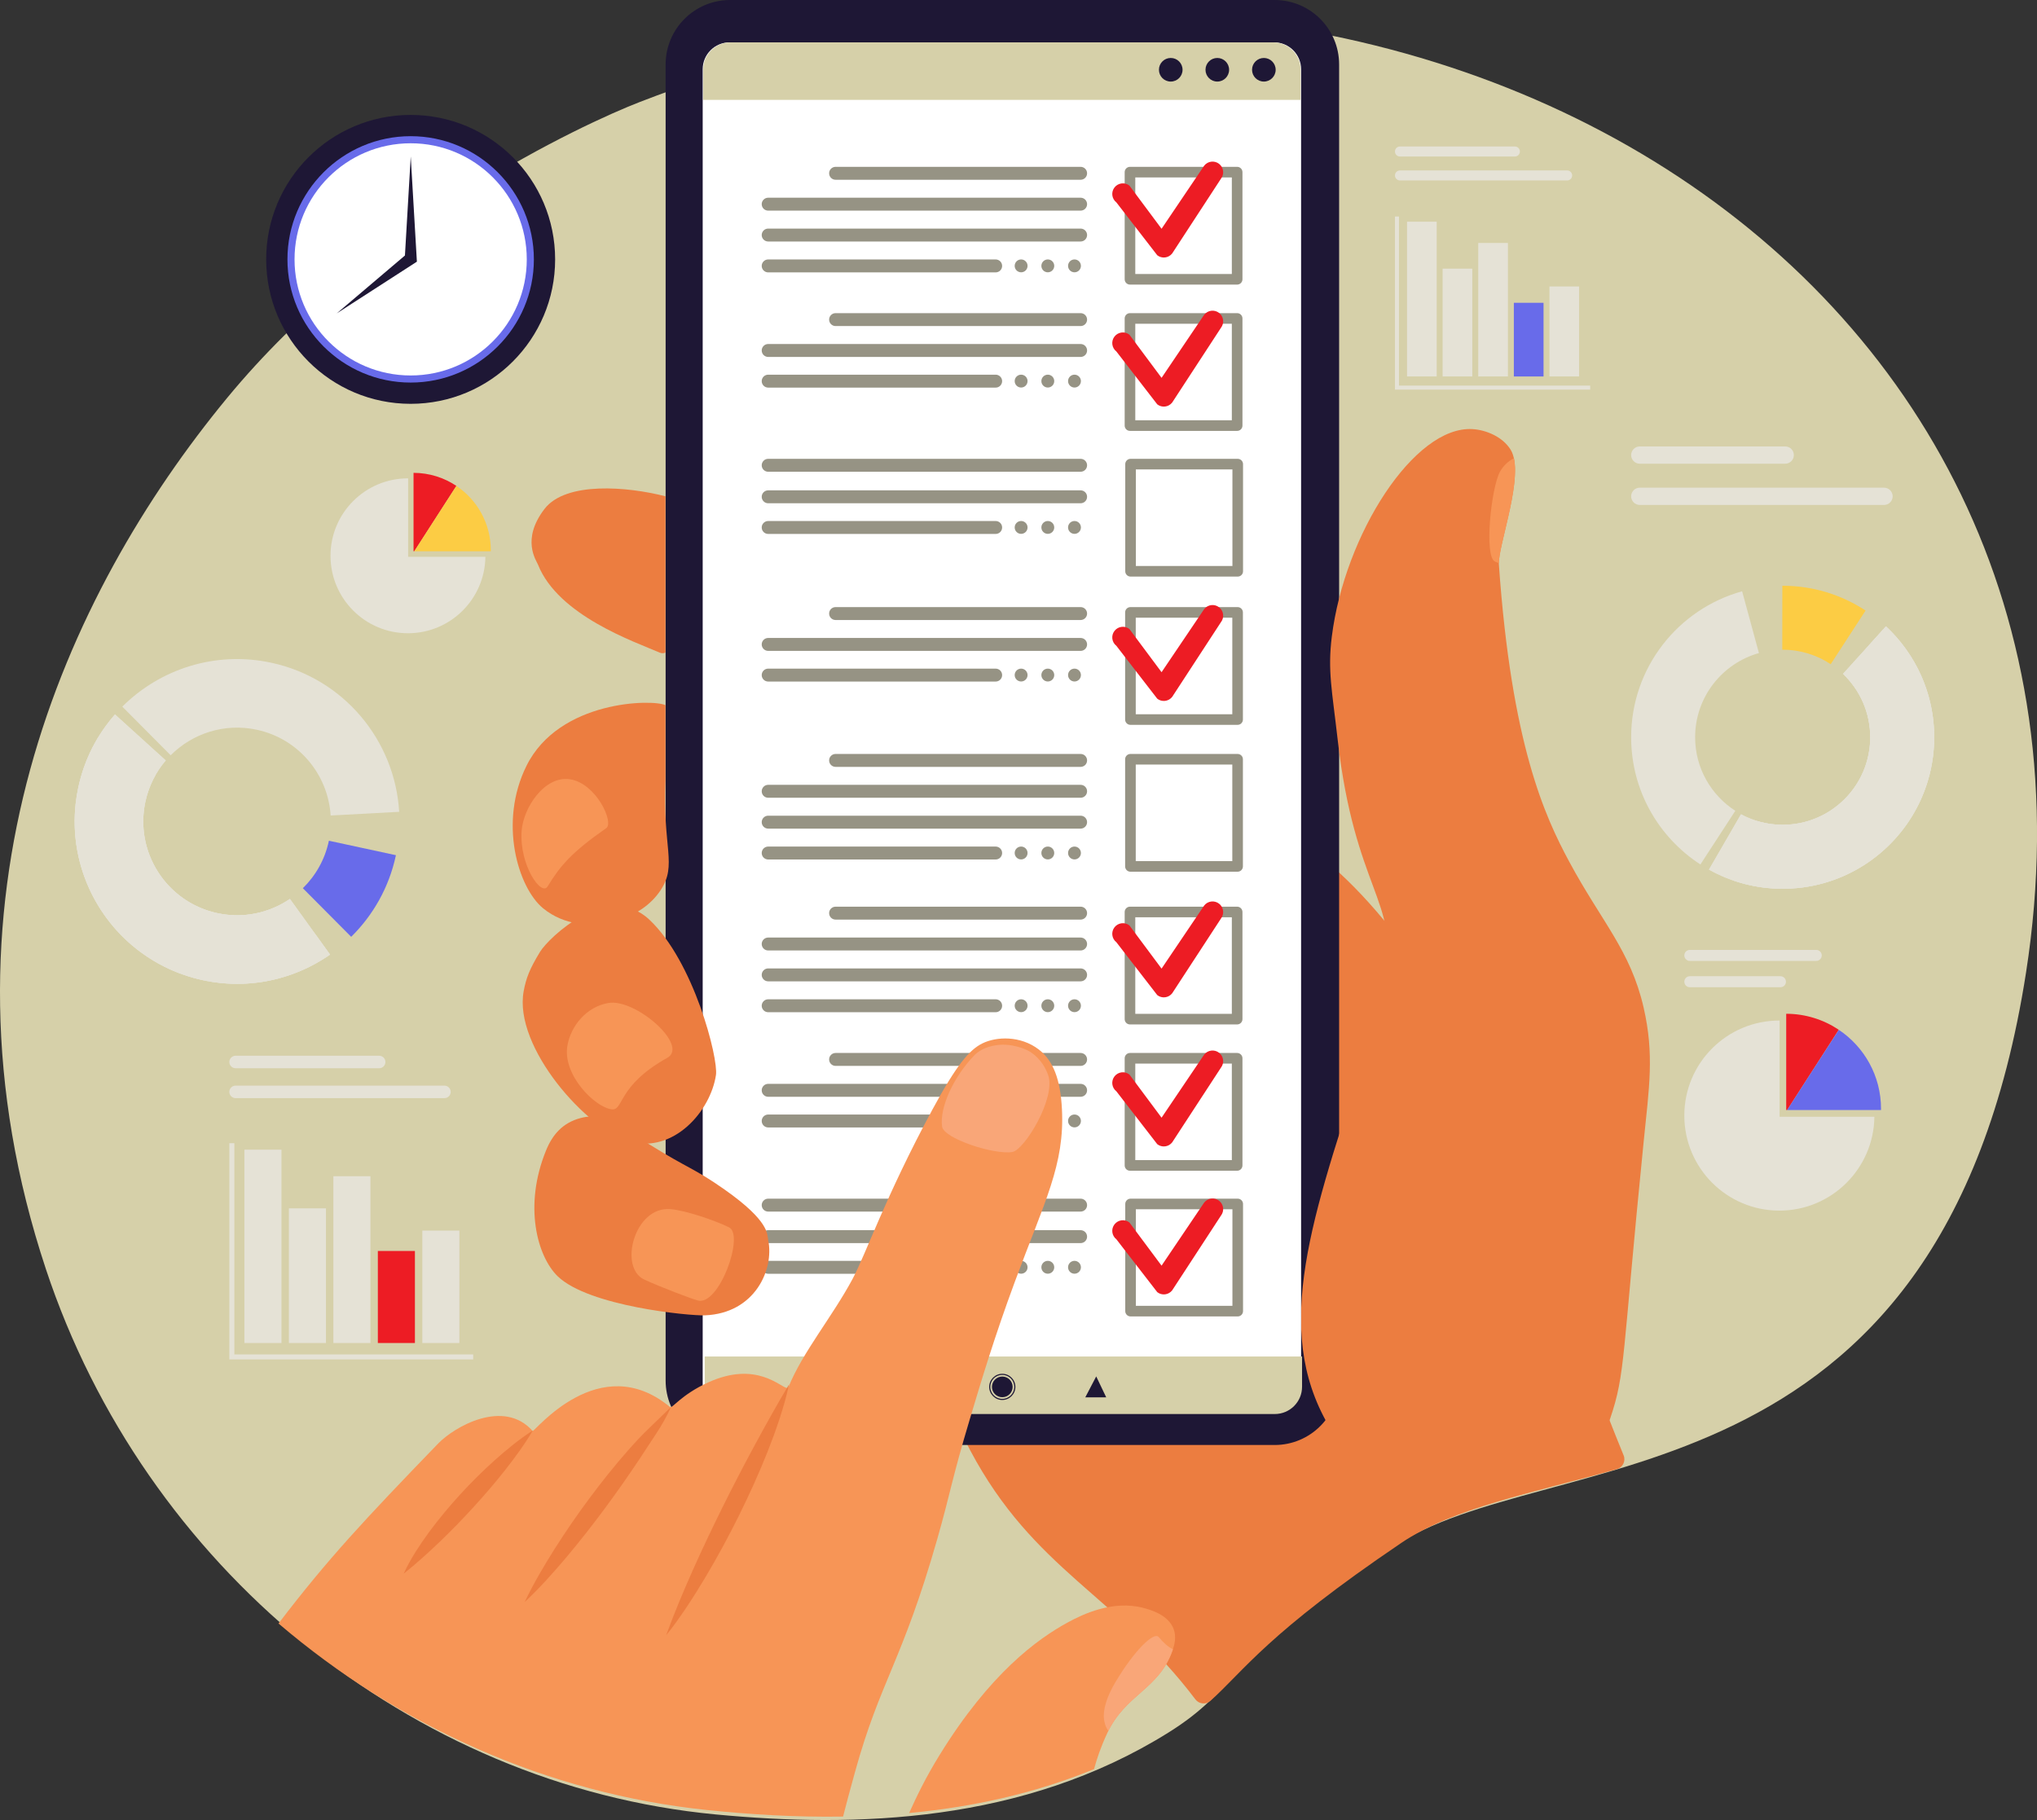 <?xml version="1.0" encoding="UTF-8"?><svg xmlns="http://www.w3.org/2000/svg" xmlns:xlink="http://www.w3.org/1999/xlink" height="1700.0" preserveAspectRatio="xMidYMid meet" version="1.0" viewBox="0.0 0.0 1902.4 1700.0" width="1902.4" zoomAndPan="magnify"><rect x="0.0" y="0.0" width="1902.4" height="1700.0" fill="#333333" stroke="none"/><defs><clipPath id="a"><path d="M 0 12 L 1902.43 12 L 1902.43 1700 L 0 1700 Z M 0 12"/></clipPath></defs><g><g clip-path="url(#a)"><path d="M 1091.262 1618.289 C 1156.074 1577.777 1140.621 1555.578 1300.207 1445.539 C 1441.93 1347.809 1813.051 1416.578 1892.18 908.293 C 1995.961 241.742 1293.402 -174.629 597.422 95.305 C 545.121 115.59 348.387 206.25 211.957 371.887 C 61.094 555.043 -70.887 842.633 42.918 1185.578 C 134.785 1462.41 382.859 1667.668 668.559 1694.809 C 798.426 1707.141 955.383 1703.211 1091.262 1618.289" fill="#d6d0a9"/></g><g><path d="M 1664.891 770.402 C 1619.73 770.402 1583.113 733.793 1583.113 688.637 C 1583.113 643.48 1619.73 606.875 1664.891 606.875 C 1710.039 606.875 1746.645 643.48 1746.645 688.637 C 1746.645 733.793 1710.039 770.402 1664.891 770.402 Z M 1664.891 547.117 C 1586.727 547.117 1523.371 610.48 1523.371 688.637 C 1523.371 766.793 1586.727 830.152 1664.891 830.152 C 1743.043 830.152 1806.398 766.793 1806.398 688.637 C 1806.398 610.48 1743.043 547.117 1664.891 547.117" fill="#d6d0a9"/></g><g><path d="M 1664.887 547.129 C 1664.781 547.129 1664.66 547.129 1664.566 547.137 C 1664.523 562.648 1664.512 583.418 1664.512 606.891 C 1664.641 606.891 1664.758 606.879 1664.887 606.879 C 1681.477 606.879 1696.855 611.871 1709.738 620.379 L 1742.309 570.289 C 1720.051 555.699 1693.492 547.129 1664.887 547.129" fill="#fccc44"/></g><g><path d="M 1620.648 757.336 C 1598.082 742.781 1583.117 717.48 1583.117 688.641 C 1583.117 651.184 1608.344 619.68 1642.699 610.004 L 1627.008 552.289 C 1567.246 568.855 1523.367 623.609 1523.367 688.641 C 1523.367 738.461 1549.133 782.234 1588.055 807.453 L 1620.648 757.336" fill="#e5e2d6"/></g><g><path d="M 1667.258 433.133 L 1531.434 433.133 C 1526.973 433.133 1523.363 429.516 1523.363 425.066 C 1523.363 420.613 1526.973 416.996 1531.434 416.996 L 1667.258 416.996 C 1671.707 416.996 1675.312 420.613 1675.312 425.066 C 1675.312 429.516 1671.707 433.133 1667.258 433.133" fill="#e5e2d6"/></g><g><path d="M 1759.547 471.656 L 1531.441 471.656 C 1526.973 471.656 1523.359 468.043 1523.359 463.586 C 1523.359 459.129 1526.973 455.52 1531.441 455.52 L 1759.547 455.52 C 1763.992 455.52 1767.605 459.129 1767.605 463.586 C 1767.605 468.043 1763.992 471.656 1759.547 471.656" fill="#e5e2d6"/></g><g><path d="M 1746.645 688.637 C 1746.645 733.793 1710.039 770.402 1664.891 770.402 C 1650.793 770.402 1637.527 766.836 1625.957 760.555 L 1596.023 812.285 C 1616.406 823.66 1639.887 830.152 1664.891 830.152 C 1743.043 830.152 1806.398 766.793 1806.398 688.637 C 1806.398 647.746 1789.043 610.91 1761.316 585.074 L 1721.223 629.414 C 1736.879 644.309 1746.645 665.324 1746.645 688.637" fill="#e5e2d6"/></g><g><path d="M 1763.875 587.523 C 1763.035 586.703 1762.191 585.883 1761.316 585.086 C 1761.316 585.086 1761.316 585.074 1761.316 585.074 L 1739.961 608.695 L 1721.223 629.414 C 1722.195 630.344 1723.148 631.293 1724.078 632.27 C 1724.09 632.273 1724.09 632.281 1724.102 632.285 C 1725.023 633.25 1725.91 634.242 1726.785 635.25 C 1726.797 635.27 1726.816 635.285 1726.828 635.305 C 1727.691 636.297 1728.523 637.312 1729.332 638.344 C 1729.355 638.387 1729.387 638.426 1729.422 638.465 C 1730.207 639.477 1730.973 640.504 1731.703 641.551 C 1731.762 641.621 1731.805 641.688 1731.859 641.758 C 1732.57 642.773 1733.258 643.812 1733.934 644.863 C 1733.988 644.965 1734.055 645.066 1734.133 645.172 C 1734.762 646.188 1735.383 647.223 1735.98 648.27 C 1736.059 648.414 1736.148 648.555 1736.227 648.699 C 1736.801 649.711 1737.336 650.738 1737.855 651.777 C 1737.953 651.965 1738.055 652.145 1738.145 652.332 C 1738.641 653.332 1739.117 654.348 1739.574 655.371 C 1739.684 655.602 1739.785 655.832 1739.895 656.062 C 1740.305 657.047 1740.715 658.047 1741.113 659.051 C 1741.215 659.332 1741.324 659.605 1741.434 659.887 C 1741.801 660.855 1742.145 661.832 1742.453 662.816 C 1742.566 663.145 1742.688 663.465 1742.785 663.793 C 1743.098 664.742 1743.375 665.703 1743.641 666.664 C 1743.738 667.035 1743.863 667.402 1743.949 667.773 C 1744.195 668.707 1744.414 669.652 1744.625 670.598 C 1744.715 671.008 1744.824 671.414 1744.902 671.828 C 1745.113 672.754 1745.27 673.695 1745.426 674.637 C 1745.512 675.074 1745.602 675.504 1745.656 675.941 C 1745.812 676.887 1745.922 677.84 1746.035 678.793 C 1746.09 679.234 1746.156 679.676 1746.211 680.121 C 1746.312 681.141 1746.379 682.168 1746.445 683.195 C 1746.465 683.582 1746.52 683.965 1746.543 684.352 C 1746.609 685.77 1746.645 687.199 1746.645 688.637 C 1746.645 725.328 1722.484 756.371 1689.191 766.727 C 1687.918 767.125 1686.633 767.492 1685.316 767.828 C 1682.711 768.5 1680.051 769.043 1677.336 769.457 C 1673.277 770.078 1669.125 770.402 1664.891 770.402 C 1663.625 770.402 1662.363 770.363 1661.133 770.305 C 1660.855 770.293 1660.602 770.285 1660.324 770.27 C 1659.117 770.203 1657.918 770.113 1656.723 769.992 C 1656.512 769.973 1656.312 769.949 1656.113 769.926 C 1655.016 769.809 1653.93 769.672 1652.844 769.512 C 1652.645 769.48 1652.445 769.457 1652.246 769.426 C 1651.082 769.242 1649.918 769.031 1648.754 768.801 C 1648.488 768.75 1648.234 768.695 1647.969 768.637 C 1646.793 768.391 1645.629 768.129 1644.477 767.832 C 1644.434 767.82 1644.387 767.809 1644.344 767.797 C 1643.223 767.508 1642.117 767.188 1641.02 766.852 C 1640.766 766.773 1640.5 766.695 1640.242 766.609 C 1639.137 766.266 1638.059 765.898 1636.973 765.512 C 1636.762 765.43 1636.555 765.348 1636.332 765.266 C 1635.379 764.91 1634.414 764.535 1633.484 764.141 C 1633.285 764.059 1633.086 763.98 1632.875 763.895 C 1631.844 763.449 1630.812 762.98 1629.793 762.496 C 1629.527 762.375 1629.273 762.246 1629.004 762.121 C 1627.984 761.617 1626.957 761.102 1625.957 760.555 L 1596.023 812.285 C 1596.023 812.285 1596.023 812.289 1596.023 812.289 C 1599.836 814.414 1603.762 816.371 1607.785 818.145 C 1607.793 818.156 1607.828 818.168 1607.852 818.176 C 1609.148 818.75 1610.453 819.305 1611.785 819.84 C 1611.828 819.859 1611.883 819.879 1611.918 819.898 C 1614.633 820.992 1617.379 822.008 1620.172 822.934 C 1620.184 822.938 1620.184 822.938 1620.195 822.941 C 1621.504 823.375 1622.82 823.789 1624.141 824.188 C 1624.34 824.246 1624.527 824.305 1624.727 824.363 C 1625.957 824.727 1627.188 825.07 1628.43 825.402 C 1628.574 825.438 1628.707 825.48 1628.852 825.516 C 1631.59 826.234 1634.371 826.875 1637.172 827.43 C 1637.473 827.488 1637.762 827.543 1638.059 827.602 C 1639.137 827.809 1640.23 828.004 1641.328 828.188 C 1641.684 828.25 1642.039 828.309 1642.402 828.363 C 1643.578 828.555 1644.777 828.73 1645.984 828.891 C 1646.172 828.918 1646.371 828.949 1646.57 828.973 C 1647.969 829.152 1649.363 829.312 1650.781 829.453 C 1651.094 829.484 1651.391 829.508 1651.691 829.535 C 1652.789 829.637 1653.875 829.727 1654.984 829.801 C 1655.426 829.832 1655.879 829.859 1656.324 829.887 C 1657.344 829.945 1658.352 829.996 1659.359 830.035 C 1659.781 830.051 1660.215 830.07 1660.633 830.082 C 1662.055 830.125 1663.473 830.152 1664.891 830.152 C 1669.766 830.152 1674.598 829.902 1679.352 829.422 C 1730.496 824.227 1773.586 791.801 1793.898 746.875 C 1795.793 742.695 1797.477 738.41 1798.961 734.023 C 1800.082 730.738 1801.066 727.395 1801.945 724.004 C 1804.848 712.699 1806.398 700.852 1806.398 688.637 C 1806.398 687.387 1806.375 686.141 1806.344 684.898 C 1806.344 684.488 1806.32 684.078 1806.301 683.668 C 1806.266 682.836 1806.242 682.008 1806.199 681.18 C 1806.176 680.699 1806.145 680.227 1806.109 679.75 C 1806.066 678.992 1806.023 678.238 1805.957 677.484 C 1805.922 676.98 1805.867 676.48 1805.832 675.98 C 1805.766 675.258 1805.699 674.535 1805.633 673.816 C 1805.578 673.305 1805.512 672.801 1805.445 672.293 C 1805.367 671.582 1805.289 670.871 1805.203 670.164 C 1805.137 669.66 1805.059 669.16 1804.992 668.656 C 1804.891 667.953 1804.793 667.246 1804.68 666.543 C 1804.602 666.047 1804.516 665.551 1804.426 665.055 C 1804.305 664.352 1804.191 663.648 1804.07 662.945 C 1803.984 662.461 1803.883 661.977 1803.793 661.492 C 1803.648 660.785 1803.508 660.082 1803.363 659.379 C 1803.262 658.902 1803.164 658.43 1803.051 657.957 C 1802.898 657.25 1802.742 656.543 1802.562 655.84 C 1802.453 655.379 1802.355 654.922 1802.242 654.461 C 1802.055 653.746 1801.879 653.031 1801.688 652.32 C 1801.566 651.883 1801.445 651.445 1801.336 651.008 C 1801.125 650.277 1800.926 649.551 1800.715 648.828 C 1800.59 648.414 1800.469 648 1800.336 647.586 C 1800.113 646.844 1799.895 646.102 1799.648 645.363 C 1799.527 644.977 1799.395 644.586 1799.273 644.199 C 1799.02 643.438 1798.762 642.68 1798.496 641.922 C 1798.363 641.566 1798.254 641.207 1798.121 640.852 C 1797.844 640.062 1797.543 639.281 1797.246 638.5 C 1797.133 638.18 1797.012 637.863 1796.891 637.547 C 1796.57 636.723 1796.234 635.902 1795.902 635.086 C 1795.793 634.816 1795.691 634.543 1795.57 634.273 C 1795.207 633.402 1794.84 632.535 1794.465 631.676 C 1794.363 631.465 1794.262 631.254 1794.176 631.047 C 1793.754 630.105 1793.332 629.172 1792.891 628.242 C 1792.836 628.113 1792.766 627.984 1792.711 627.859 C 1792.215 626.812 1791.703 625.773 1791.184 624.738 C 1791.184 624.73 1791.172 624.723 1791.172 624.715 C 1784.125 610.852 1774.891 598.305 1763.887 587.535 C 1763.887 587.535 1763.875 587.523 1763.875 587.523" fill="#e5e2d6"/></g><g><path d="M 1806.309 683.746 C 1806.309 683.719 1806.309 683.695 1806.301 683.668 C 1806.266 682.836 1806.242 682.008 1806.199 681.18 C 1806.176 680.699 1806.145 680.227 1806.109 679.75 C 1806.066 678.992 1806.023 678.238 1805.957 677.484 C 1805.922 676.98 1805.867 676.48 1805.832 675.98 C 1805.824 675.844 1805.801 675.703 1805.789 675.566 C 1805.734 674.984 1805.688 674.398 1805.633 673.816 C 1805.633 673.789 1805.621 673.758 1805.621 673.73 C 1805.566 673.25 1805.512 672.773 1805.445 672.293 C 1805.367 671.582 1805.289 670.871 1805.203 670.164 C 1805.137 669.66 1805.059 669.16 1804.992 668.656 C 1804.957 668.449 1804.926 668.242 1804.902 668.035 C 1804.824 667.535 1804.758 667.039 1804.68 666.543 C 1804.602 666.047 1804.516 665.551 1804.426 665.055 C 1804.305 664.352 1804.191 663.648 1804.07 662.945 C 1804.016 662.691 1803.973 662.438 1803.918 662.184 C 1803.883 661.953 1803.828 661.723 1803.793 661.492 C 1803.648 660.785 1803.508 660.082 1803.363 659.379 C 1803.262 658.902 1803.164 658.43 1803.051 657.957 C 1802.898 657.25 1802.742 656.543 1802.562 655.84 C 1802.508 655.574 1802.441 655.312 1802.375 655.047 C 1802.332 654.852 1802.277 654.656 1802.242 654.461 C 1802.152 654.137 1802.066 653.809 1801.977 653.48 C 1801.887 653.094 1801.789 652.707 1801.688 652.32 C 1801.609 652.027 1801.535 651.734 1801.445 651.441 C 1801.41 651.297 1801.367 651.152 1801.336 651.008 C 1801.258 650.758 1801.191 650.508 1801.125 650.258 C 1800.992 649.781 1800.848 649.301 1800.715 648.828 C 1800.59 648.414 1800.469 648 1800.336 647.586 C 1800.113 646.844 1799.895 646.102 1799.648 645.363 C 1799.562 645.098 1799.484 644.828 1799.383 644.562 C 1799.352 644.441 1799.305 644.32 1799.273 644.199 C 1799.02 643.438 1798.762 642.68 1798.496 641.922 C 1798.363 641.566 1798.254 641.207 1798.121 640.852 C 1797.844 640.062 1797.543 639.281 1797.246 638.5 C 1797.133 638.18 1797.012 637.863 1796.891 637.547 C 1796.855 637.465 1796.824 637.391 1796.789 637.312 C 1796.504 636.566 1796.215 635.824 1795.902 635.086 C 1795.848 634.953 1795.805 634.816 1795.738 634.684 C 1795.684 634.547 1795.625 634.41 1795.57 634.273 C 1795.207 633.402 1794.84 632.535 1794.465 631.676 C 1794.363 631.465 1794.262 631.254 1794.176 631.047 C 1793.754 630.105 1793.332 629.172 1792.891 628.242 C 1792.844 628.152 1792.812 628.062 1792.766 627.973 C 1792.746 627.934 1792.734 627.898 1792.711 627.859 C 1792.215 626.812 1791.703 625.773 1791.184 624.738 C 1791.184 624.734 1791.184 624.734 1791.172 624.727 C 1791.172 624.727 1791.172 624.719 1791.172 624.715 C 1791.172 624.711 1791.16 624.703 1791.16 624.699 C 1790.375 623.152 1789.555 621.629 1788.711 620.117 C 1788.535 619.809 1788.367 619.5 1788.203 619.195 C 1787.371 617.727 1786.516 616.273 1785.641 614.84 C 1785.488 614.582 1785.32 614.328 1785.152 614.074 C 1784.324 612.723 1783.469 611.387 1782.582 610.07 C 1782.473 609.902 1782.359 609.73 1782.25 609.566 C 1781.297 608.16 1780.32 606.777 1779.324 605.41 C 1779.113 605.113 1778.902 604.824 1778.684 604.531 C 1777.672 603.172 1776.652 601.824 1775.602 600.504 C 1775.469 600.344 1775.336 600.191 1775.215 600.035 C 1774.215 598.801 1773.207 597.586 1772.176 596.391 C 1771.977 596.16 1771.789 595.93 1771.59 595.703 C 1770.492 594.441 1769.371 593.203 1768.219 591.98 C 1767.988 591.723 1767.742 591.469 1767.5 591.227 C 1766.312 589.973 1765.117 588.73 1763.887 587.535 C 1763.887 587.535 1763.875 587.523 1763.875 587.523 C 1763.035 586.703 1762.191 585.883 1761.316 585.086 C 1761.316 585.086 1761.316 585.074 1761.316 585.074 L 1751.352 596.094 L 1747.52 600.328 L 1722.316 630.453 C 1722.918 631.047 1723.504 631.656 1724.078 632.27 C 1724.09 632.273 1724.09 632.281 1724.102 632.285 C 1725.023 633.25 1725.91 634.234 1726.785 635.246 C 1726.785 635.246 1726.785 635.246 1726.785 635.25 C 1726.785 635.25 1726.785 635.254 1726.785 635.254 C 1726.797 635.27 1726.816 635.285 1726.828 635.301 C 1726.828 635.305 1726.828 635.305 1726.828 635.305 C 1726.828 635.305 1726.84 635.305 1726.84 635.309 C 1727.691 636.301 1728.523 637.312 1729.332 638.344 C 1729.355 638.387 1729.387 638.426 1729.422 638.465 C 1730.207 639.477 1730.973 640.504 1731.703 641.551 C 1731.703 641.555 1731.703 641.555 1731.703 641.555 C 1731.762 641.621 1731.805 641.684 1731.848 641.75 C 1731.848 641.754 1731.859 641.754 1731.859 641.758 C 1731.859 641.758 1731.859 641.758 1731.859 641.762 C 1732.57 642.777 1733.258 643.812 1733.934 644.859 C 1733.934 644.859 1733.934 644.863 1733.934 644.863 C 1734 644.969 1734.055 645.07 1734.133 645.172 C 1734.762 646.188 1735.383 647.219 1735.98 648.266 C 1735.98 648.266 1735.98 648.266 1735.98 648.27 C 1735.98 648.273 1735.98 648.273 1735.98 648.273 C 1736.059 648.418 1736.148 648.559 1736.227 648.699 C 1736.801 649.711 1737.336 650.738 1737.855 651.777 C 1737.953 651.965 1738.055 652.145 1738.145 652.332 C 1738.641 653.332 1739.117 654.348 1739.574 655.371 C 1739.684 655.602 1739.785 655.828 1739.895 656.059 C 1739.895 656.062 1739.895 656.062 1739.895 656.062 C 1739.895 656.066 1739.895 656.066 1739.895 656.066 C 1740.316 657.051 1740.715 658.047 1741.113 659.051 C 1741.215 659.332 1741.324 659.605 1741.434 659.887 C 1741.801 660.855 1742.145 661.832 1742.453 662.816 C 1742.566 663.145 1742.688 663.465 1742.785 663.793 C 1743.086 664.734 1743.375 665.684 1743.629 666.641 C 1743.629 666.648 1743.641 666.656 1743.641 666.664 C 1743.641 666.672 1743.641 666.68 1743.652 666.691 C 1743.75 667.051 1743.863 667.406 1743.949 667.77 C 1743.949 667.77 1743.949 667.773 1743.949 667.773 C 1743.949 667.777 1743.949 667.777 1743.961 667.777 C 1744.195 668.711 1744.414 669.652 1744.625 670.598 C 1744.715 671.008 1744.824 671.414 1744.902 671.828 C 1745.113 672.754 1745.27 673.695 1745.426 674.637 C 1745.512 675.07 1745.602 675.5 1745.656 675.938 C 1745.656 675.938 1745.656 675.941 1745.656 675.941 C 1745.656 675.945 1745.668 675.945 1745.668 675.945 C 1745.812 676.875 1745.922 677.812 1746.035 678.75 C 1746.035 678.766 1746.035 678.777 1746.035 678.793 C 1746.035 678.805 1746.035 678.816 1746.035 678.828 C 1746.102 679.262 1746.156 679.688 1746.211 680.121 C 1746.312 681.141 1746.379 682.168 1746.445 683.195 C 1746.465 683.582 1746.52 683.965 1746.543 684.352 C 1746.609 685.77 1746.645 687.199 1746.645 688.637 C 1746.645 688.656 1746.645 688.676 1746.645 688.695 C 1746.645 689.973 1746.609 691.238 1746.543 692.496 C 1746.531 692.91 1746.5 693.324 1746.477 693.734 C 1746.422 694.609 1746.355 695.48 1746.277 696.348 C 1746.234 696.809 1746.18 697.27 1746.133 697.73 C 1746.035 698.57 1745.934 699.406 1745.824 700.242 C 1745.746 700.672 1745.703 701.105 1745.625 701.531 C 1745.469 702.52 1745.293 703.5 1745.102 704.477 C 1745.047 704.73 1745.016 704.984 1744.957 705.234 C 1744.703 706.449 1744.426 707.656 1744.129 708.848 C 1744.039 709.188 1743.938 709.52 1743.852 709.855 C 1743.617 710.723 1743.375 711.582 1743.121 712.434 C 1742.984 712.859 1742.863 713.277 1742.719 713.699 C 1742.465 714.473 1742.211 715.246 1741.934 716.012 C 1741.789 716.426 1741.633 716.84 1741.488 717.25 C 1741.18 718.078 1740.848 718.898 1740.516 719.715 C 1740.395 720.031 1740.27 720.355 1740.129 720.668 C 1739.66 721.785 1739.164 722.891 1738.633 723.98 C 1738.531 724.203 1738.41 724.418 1738.309 724.633 C 1737.879 725.508 1737.434 726.375 1736.98 727.23 C 1736.781 727.594 1736.582 727.957 1736.371 728.316 C 1735.98 729.031 1735.57 729.738 1735.164 730.434 C 1734.93 730.809 1734.707 731.18 1734.477 731.551 C 1734.043 732.262 1733.59 732.961 1733.133 733.656 C 1732.922 733.977 1732.715 734.301 1732.504 734.617 C 1731.816 735.609 1731.129 736.586 1730.406 737.547 C 1730.406 737.555 1730.398 737.562 1730.398 737.566 C 1729.676 738.527 1728.934 739.469 1728.18 740.395 C 1727.938 740.688 1727.691 740.977 1727.438 741.27 C 1726.895 741.906 1726.363 742.535 1725.809 743.156 C 1725.52 743.477 1725.234 743.793 1724.934 744.113 C 1724.379 744.707 1723.812 745.293 1723.25 745.875 C 1722.973 746.164 1722.684 746.457 1722.395 746.742 C 1721.707 747.426 1721 748.094 1720.289 748.754 C 1720.125 748.914 1719.945 749.074 1719.781 749.23 C 1718.895 750.039 1717.973 750.824 1717.055 751.59 C 1716.809 751.797 1716.543 751.996 1716.289 752.203 C 1715.613 752.758 1714.914 753.305 1714.207 753.84 C 1713.875 754.094 1713.531 754.344 1713.188 754.594 C 1712.543 755.074 1711.879 755.543 1711.215 756 C 1710.871 756.238 1710.516 756.48 1710.172 756.715 C 1709.43 757.207 1708.676 757.684 1707.934 758.152 C 1707.645 758.32 1707.379 758.5 1707.102 758.672 C 1706.059 759.293 1705.02 759.898 1703.945 760.48 C 1703.746 760.59 1703.543 760.688 1703.336 760.797 C 1702.469 761.262 1701.594 761.711 1700.707 762.145 C 1700.344 762.324 1699.965 762.496 1699.598 762.668 C 1698.848 763.02 1698.102 763.359 1697.34 763.688 C 1696.949 763.863 1696.551 764.031 1696.141 764.199 C 1695.355 764.523 1694.566 764.836 1693.77 765.137 C 1693.406 765.273 1693.062 765.414 1692.684 765.543 C 1691.543 765.961 1690.379 766.359 1689.191 766.727 C 1688.473 766.953 1687.719 767.148 1686.977 767.355 C 1686.434 767.512 1685.879 767.684 1685.316 767.828 C 1683.75 768.23 1682.156 768.57 1680.559 768.883 C 1679.484 769.09 1678.422 769.293 1677.336 769.457 C 1676.117 769.645 1674.887 769.793 1673.656 769.926 C 1673.289 769.965 1672.926 769.996 1672.559 770.031 C 1671.641 770.117 1670.719 770.188 1669.789 770.242 C 1669.422 770.262 1669.047 770.289 1668.68 770.305 C 1667.418 770.363 1666.164 770.402 1664.891 770.402 C 1663.625 770.402 1662.363 770.363 1661.133 770.305 C 1660.855 770.293 1660.602 770.285 1660.324 770.27 C 1659.117 770.203 1657.918 770.113 1656.723 769.992 C 1656.523 769.973 1656.312 769.949 1656.113 769.926 C 1656.113 769.926 1656.113 769.926 1656.102 769.926 C 1655.004 769.809 1653.93 769.672 1652.844 769.512 C 1652.645 769.48 1652.445 769.457 1652.246 769.426 C 1651.082 769.242 1649.918 769.031 1648.754 768.801 C 1648.488 768.75 1648.234 768.695 1647.969 768.637 C 1646.793 768.391 1645.629 768.129 1644.477 767.832 C 1644.441 767.82 1644.398 767.812 1644.355 767.801 L 1644.344 767.797 C 1643.223 767.508 1642.117 767.188 1641.02 766.852 C 1640.773 766.781 1640.543 766.711 1640.309 766.637 L 1618.301 822.277 C 1618.41 822.32 1618.531 822.359 1618.645 822.398 C 1619.152 822.574 1619.664 822.766 1620.172 822.934 C 1620.184 822.938 1620.184 822.938 1620.184 822.941 C 1620.184 822.941 1620.184 822.941 1620.195 822.941 C 1621.504 823.375 1622.82 823.789 1624.141 824.188 C 1624.262 824.223 1624.375 824.258 1624.496 824.293 C 1624.586 824.316 1624.66 824.34 1624.727 824.363 C 1625.836 824.691 1626.945 825 1628.062 825.297 C 1628.188 825.332 1628.309 825.367 1628.43 825.402 C 1628.473 825.414 1628.52 825.426 1628.574 825.438 C 1628.664 825.465 1628.762 825.492 1628.852 825.516 C 1628.863 825.516 1628.871 825.52 1628.883 825.523 C 1631.609 826.238 1634.371 826.871 1637.164 827.426 C 1637.164 827.43 1637.172 827.43 1637.172 827.43 C 1637.473 827.488 1637.762 827.543 1638.059 827.602 C 1639.137 827.809 1640.23 828.004 1641.328 828.188 C 1641.684 828.25 1642.039 828.309 1642.402 828.363 C 1642.605 828.398 1642.805 828.422 1643.004 828.453 C 1643.988 828.609 1644.977 828.758 1645.984 828.891 C 1646.129 828.91 1646.281 828.934 1646.438 828.957 C 1646.484 828.961 1646.516 828.969 1646.57 828.973 C 1646.703 828.992 1646.859 829.004 1647.004 829.023 C 1648.254 829.184 1649.52 829.328 1650.781 829.453 C 1650.902 829.465 1651.039 829.477 1651.172 829.488 C 1651.348 829.504 1651.516 829.52 1651.691 829.535 C 1652.555 829.613 1653.441 829.684 1654.305 829.746 C 1654.527 829.762 1654.75 829.785 1654.984 829.801 C 1655.172 829.816 1655.371 829.824 1655.559 829.836 C 1655.812 829.855 1656.07 829.871 1656.324 829.887 C 1657.344 829.945 1658.352 829.996 1659.359 830.035 C 1659.594 830.043 1659.824 830.055 1660.059 830.062 C 1660.246 830.066 1660.445 830.078 1660.633 830.082 C 1662.055 830.125 1663.473 830.152 1664.891 830.152 C 1667.395 830.152 1669.898 830.082 1672.383 829.953 C 1674.719 829.832 1677.047 829.656 1679.352 829.422 C 1680.793 829.273 1682.223 829.102 1683.652 828.91 C 1684.062 828.855 1684.484 828.797 1684.895 828.738 C 1685.957 828.586 1687.02 828.426 1688.074 828.25 C 1688.473 828.184 1688.883 828.121 1689.281 828.051 C 1690.68 827.805 1692.074 827.547 1693.473 827.262 C 1693.57 827.242 1693.672 827.219 1693.77 827.199 C 1695.055 826.93 1696.352 826.641 1697.625 826.34 C 1698.035 826.238 1698.445 826.137 1698.848 826.039 C 1699.875 825.785 1700.906 825.52 1701.926 825.242 C 1702.305 825.141 1702.68 825.043 1703.059 824.938 C 1704.41 824.559 1705.762 824.168 1707.09 823.75 C 1707.246 823.699 1707.422 823.641 1707.578 823.59 C 1708.766 823.219 1709.93 822.828 1711.09 822.43 C 1711.492 822.289 1711.891 822.148 1712.289 822.008 C 1713.273 821.656 1714.273 821.289 1715.246 820.914 C 1715.602 820.781 1715.945 820.652 1716.301 820.52 C 1717.586 820.016 1718.871 819.496 1720.133 818.957 C 1720.344 818.867 1720.555 818.773 1720.766 818.68 C 1721.84 818.219 1722.906 817.742 1723.969 817.258 C 1724.348 817.082 1724.734 816.902 1725.109 816.723 C 1726.062 816.27 1727.016 815.809 1727.969 815.336 C 1728.281 815.18 1728.602 815.023 1728.91 814.867 C 1730.141 814.246 1731.352 813.605 1732.559 812.949 C 1732.789 812.82 1733.023 812.688 1733.258 812.559 C 1734.242 812.016 1735.219 811.461 1736.184 810.895 C 1736.547 810.68 1736.914 810.465 1737.277 810.25 C 1738.188 809.703 1739.098 809.145 1740.004 808.574 C 1740.293 808.402 1740.559 808.234 1740.836 808.059 C 1741.988 807.32 1743.141 806.57 1744.273 805.805 C 1744.504 805.637 1744.758 805.465 1745.004 805.293 C 1745.902 804.676 1746.789 804.051 1747.676 803.41 C 1748.008 803.164 1748.352 802.918 1748.695 802.668 C 1749.57 802.023 1750.434 801.371 1751.285 800.707 C 1751.531 800.523 1751.762 800.344 1752.008 800.156 C 1753.082 799.316 1754.137 798.461 1755.188 797.594 C 1755.441 797.387 1755.688 797.172 1755.93 796.965 C 1756.75 796.277 1757.559 795.586 1758.348 794.883 C 1758.668 794.605 1758.977 794.328 1759.289 794.047 C 1760.129 793.305 1760.949 792.547 1761.758 791.781 C 1761.949 791.602 1762.148 791.426 1762.336 791.246 C 1763.332 790.309 1764.297 789.355 1765.262 788.387 C 1765.496 788.141 1765.738 787.895 1765.98 787.645 C 1766.715 786.895 1767.445 786.137 1768.152 785.371 C 1768.453 785.07 1768.73 784.77 1769.008 784.465 C 1769.793 783.613 1770.57 782.75 1771.324 781.879 C 1771.48 781.715 1771.621 781.555 1771.766 781.391 C 1772.664 780.359 1773.539 779.316 1774.395 778.258 C 1774.625 777.977 1774.859 777.691 1775.09 777.41 C 1775.734 776.602 1776.375 775.785 1777.02 774.965 C 1777.262 774.637 1777.52 774.312 1777.773 773.984 C 1778.492 773.016 1779.215 772.043 1779.934 771.059 C 1780.023 770.926 1780.121 770.793 1780.223 770.66 C 1781.008 769.547 1781.773 768.418 1782.551 767.281 C 1782.762 766.965 1782.973 766.645 1783.18 766.328 C 1783.734 765.465 1784.301 764.598 1784.844 763.719 C 1785.066 763.375 1785.277 763.027 1785.496 762.68 C 1786.172 761.59 1786.828 760.488 1787.469 759.379 C 1787.516 759.297 1787.57 759.215 1787.613 759.133 C 1788.301 757.941 1788.965 756.734 1789.621 755.523 C 1789.809 755.176 1789.984 754.824 1790.176 754.477 C 1790.652 753.562 1791.129 752.641 1791.594 751.719 C 1791.77 751.355 1791.949 750.992 1792.125 750.629 C 1792.734 749.387 1793.332 748.137 1793.898 746.875 C 1795.793 742.695 1797.477 738.41 1798.961 734.023 C 1799.461 732.566 1799.914 731.098 1800.359 729.617 C 1800.48 729.242 1800.59 728.859 1800.703 728.48 C 1801.125 727.012 1801.543 725.535 1801.934 724.047 C 1801.945 724.031 1801.945 724.02 1801.945 724.004 C 1801.945 723.977 1801.953 723.945 1801.965 723.918 C 1802.285 722.656 1802.586 721.391 1802.875 720.117 C 1802.973 719.699 1803.062 719.277 1803.152 718.859 C 1803.352 717.953 1803.539 717.043 1803.715 716.129 C 1803.805 715.66 1803.895 715.191 1803.992 714.723 C 1804.16 713.805 1804.316 712.879 1804.48 711.953 C 1804.547 711.531 1804.613 711.109 1804.691 710.684 C 1804.891 709.355 1805.09 708.023 1805.258 706.684 C 1805.258 706.668 1805.258 706.652 1805.27 706.637 C 1805.434 705.297 1805.578 703.953 1805.711 702.602 C 1805.754 702.172 1805.789 701.742 1805.832 701.312 C 1805.91 700.359 1805.988 699.406 1806.055 698.449 C 1806.09 697.965 1806.121 697.484 1806.145 697.004 C 1806.199 696.043 1806.242 695.074 1806.277 694.109 C 1806.301 693.676 1806.32 693.246 1806.332 692.812 C 1806.367 691.422 1806.398 690.035 1806.398 688.637 C 1806.398 687.387 1806.375 686.141 1806.344 684.898 C 1806.344 684.512 1806.32 684.133 1806.309 683.746" fill="#e5e2d6"/></g><g><path d="M 135.746 748.879 C 145.91 701.566 192.504 671.449 239.816 681.621 C 287.133 691.781 317.246 738.375 307.082 785.688 C 296.918 833.004 250.32 863.117 203.008 852.949 C 155.695 842.785 125.582 796.191 135.746 748.879 Z M 369.684 799.141 C 387.277 717.25 335.156 636.609 253.27 619.012 C 171.379 601.422 90.734 653.539 73.145 735.43 C 55.551 817.316 107.672 897.961 189.559 915.555 C 271.445 933.148 352.094 881.027 369.684 799.141" fill="#d6d0a9"/></g><g><path d="M 369.684 799.141 C 369.711 799.027 369.727 798.914 369.746 798.801 C 353.492 795.27 331.746 790.582 307.145 785.293 C 307.117 785.426 307.109 785.559 307.082 785.688 C 303.348 803.074 294.648 818.07 282.84 829.641 L 327.984 875.047 C 348.285 855.016 363.246 829.109 369.684 799.141" fill="#686bea"/></g><g><path d="M 159.391 705.473 C 179.719 685.109 209.598 675.121 239.816 681.621 C 279.062 690.051 306.391 723.559 308.797 761.734 L 372.797 758.289 C 368.887 691.949 321.402 633.648 253.27 619.012 C 201.066 607.801 149.398 624.941 114.219 660.039 L 159.391 705.473" fill="#e5e2d6"/></g><g><path d="M 203.008 852.949 C 155.695 842.785 125.582 796.191 135.746 748.879 C 138.918 734.113 145.641 721.023 154.82 710.309 L 107.363 667.301 C 90.855 686.102 78.77 709.238 73.145 735.43 C 55.551 817.316 107.672 897.961 189.559 915.555 C 232.402 924.762 274.902 914.871 308.215 891.629 L 270.781 839.645 C 251.652 852.691 227.434 858.199 203.008 852.949" fill="#e5e2d6"/></g><g><path d="M 305.066 893.77 C 306.121 893.07 307.164 892.359 308.203 891.637 C 308.207 891.633 308.211 891.633 308.215 891.629 L 288.277 863.938 L 270.781 839.645 C 269.59 840.457 268.379 841.242 267.148 841.996 C 267.141 842 267.137 842.004 267.129 842.008 C 265.91 842.754 264.672 843.469 263.418 844.156 C 263.395 844.168 263.371 844.18 263.348 844.195 C 262.113 844.867 260.867 845.512 259.602 846.125 C 259.551 846.148 259.504 846.172 259.453 846.195 C 258.219 846.793 256.969 847.359 255.703 847.898 C 255.621 847.934 255.539 847.969 255.461 848.004 C 254.23 848.523 252.988 849.016 251.738 849.477 C 251.613 849.523 251.492 849.57 251.367 849.617 C 250.16 850.059 248.938 850.469 247.707 850.859 C 247.535 850.91 247.367 850.969 247.199 851.02 C 246.012 851.391 244.812 851.727 243.605 852.043 C 243.391 852.102 243.18 852.16 242.961 852.215 C 241.801 852.512 240.633 852.777 239.457 853.023 C 239.191 853.082 238.926 853.145 238.66 853.195 C 237.531 853.426 236.395 853.621 235.254 853.805 C 234.938 853.855 234.625 853.914 234.305 853.961 C 233.211 854.125 232.109 854.258 231.004 854.379 C 230.641 854.418 230.277 854.469 229.91 854.504 C 228.848 854.605 227.777 854.68 226.707 854.742 C 226.297 854.77 225.887 854.805 225.477 854.824 C 224.441 854.871 223.402 854.883 222.363 854.895 C 221.914 854.898 221.465 854.918 221.016 854.914 C 219.996 854.91 218.977 854.867 217.953 854.824 C 217.48 854.809 217.008 854.805 216.531 854.777 C 215.512 854.719 214.488 854.621 213.465 854.527 C 212.984 854.484 212.512 854.457 212.031 854.406 C 210.941 854.285 209.848 854.129 208.754 853.969 C 208.344 853.906 207.934 853.863 207.523 853.797 C 206.02 853.555 204.516 853.273 203.008 852.949 C 164.566 844.691 137.48 812.383 134.125 775.184 C 133.996 773.75 133.902 772.312 133.844 770.867 C 133.727 767.98 133.754 765.066 133.93 762.137 C 134.195 757.742 134.793 753.316 135.746 748.879 C 136.031 747.559 136.352 746.254 136.691 744.961 C 136.766 744.688 136.836 744.41 136.91 744.137 C 137.254 742.883 137.617 741.641 138.012 740.414 C 138.078 740.203 138.152 739.996 138.223 739.789 C 138.59 738.668 138.977 737.562 139.387 736.469 C 139.465 736.266 139.535 736.059 139.613 735.859 C 140.066 734.672 140.547 733.5 141.051 732.344 C 141.164 732.078 141.285 731.812 141.402 731.547 C 141.926 730.375 142.461 729.215 143.031 728.074 C 143.051 728.031 143.074 727.992 143.094 727.953 C 143.648 726.844 144.234 725.754 144.836 724.676 C 144.977 724.418 145.121 724.16 145.266 723.906 C 145.871 722.836 146.5 721.781 147.148 720.746 C 147.281 720.535 147.418 720.328 147.551 720.121 C 148.145 719.195 148.75 718.285 149.371 717.387 C 149.504 717.195 149.633 717 149.77 716.809 C 150.469 715.816 151.188 714.848 151.926 713.887 C 152.113 713.645 152.305 713.398 152.496 713.156 C 153.254 712.191 154.027 711.238 154.82 710.309 L 107.363 667.301 C 107.359 667.309 107.359 667.309 107.355 667.309 C 104.27 670.82 101.34 674.488 98.578 678.301 C 98.559 678.32 98.543 678.34 98.527 678.371 C 97.633 679.602 96.758 680.852 95.898 682.109 C 95.867 682.16 95.84 682.199 95.809 682.238 C 94.051 684.84 92.371 687.488 90.77 690.211 C 90.766 690.211 90.758 690.219 90.754 690.23 C 90.008 691.5 89.281 692.781 88.566 694.078 C 88.457 694.27 88.352 694.469 88.246 694.66 C 87.59 695.859 86.949 697.078 86.324 698.301 C 86.254 698.441 86.18 698.578 86.109 698.719 C 84.738 701.43 83.445 704.191 82.23 707.004 C 82.102 707.301 81.98 707.598 81.855 707.895 C 81.391 708.984 80.941 710.086 80.5 711.191 C 80.359 711.551 80.215 711.906 80.078 712.266 C 79.609 713.469 79.156 714.68 78.719 715.898 C 78.648 716.102 78.57 716.301 78.5 716.504 C 77.996 717.926 77.512 719.363 77.047 720.812 C 76.949 721.121 76.855 721.438 76.758 721.746 C 76.406 722.867 76.066 723.992 75.742 725.125 C 75.605 725.59 75.477 726.055 75.348 726.523 C 75.055 727.566 74.777 728.609 74.512 729.664 C 74.398 730.105 74.281 730.551 74.172 730.996 C 73.809 732.465 73.461 733.941 73.145 735.43 C 72.043 740.547 71.215 745.66 70.652 750.754 C 64.582 805.508 88.855 857.953 131.355 889.348 C 135.309 892.27 139.418 895.008 143.68 897.547 C 146.871 899.453 150.148 901.246 153.508 902.926 C 164.695 908.52 176.766 912.805 189.559 915.555 C 190.867 915.836 192.18 916.098 193.488 916.344 C 193.922 916.426 194.355 916.496 194.789 916.57 C 195.664 916.73 196.539 916.887 197.418 917.027 C 197.926 917.109 198.43 917.18 198.938 917.258 C 199.738 917.379 200.539 917.5 201.344 917.605 C 201.879 917.68 202.414 917.742 202.949 917.809 C 203.723 917.902 204.492 918 205.262 918.082 C 205.809 918.145 206.352 918.191 206.898 918.242 C 207.66 918.316 208.422 918.395 209.184 918.457 C 209.727 918.5 210.27 918.535 210.812 918.574 C 211.574 918.629 212.336 918.684 213.098 918.727 C 213.633 918.758 214.172 918.777 214.711 918.801 C 215.473 918.836 216.238 918.871 217 918.895 C 217.531 918.91 218.062 918.918 218.59 918.93 C 219.359 918.941 220.129 918.957 220.898 918.961 C 221.418 918.961 221.938 918.961 222.457 918.953 C 223.234 918.949 224.012 918.941 224.785 918.926 C 225.293 918.914 225.797 918.898 226.305 918.887 C 227.094 918.859 227.883 918.828 228.672 918.793 C 229.156 918.77 229.641 918.742 230.125 918.715 C 230.934 918.668 231.742 918.617 232.551 918.559 C 233.012 918.523 233.473 918.488 233.934 918.449 C 234.762 918.383 235.59 918.309 236.418 918.223 C 236.852 918.184 237.289 918.137 237.723 918.09 C 238.578 917.996 239.434 917.895 240.285 917.789 C 240.688 917.738 241.09 917.688 241.488 917.637 C 242.379 917.516 243.266 917.391 244.152 917.254 C 244.512 917.199 244.871 917.145 245.234 917.09 C 246.168 916.938 247.098 916.777 248.027 916.613 C 248.34 916.559 248.648 916.508 248.953 916.449 C 249.949 916.266 250.941 916.066 251.93 915.863 C 252.172 915.812 252.41 915.77 252.648 915.719 C 253.73 915.488 254.805 915.246 255.879 914.996 C 256.027 914.961 256.176 914.93 256.32 914.895 C 257.531 914.609 258.734 914.309 259.934 913.992 C 259.941 913.988 259.953 913.984 259.961 913.984 C 276.07 909.734 291.301 902.867 305.062 893.77 C 305.062 893.77 305.066 893.77 305.066 893.77" fill="#e5e2d6"/></g><g><path d="M 194.703 916.559 C 194.73 916.562 194.762 916.566 194.789 916.57 C 195.664 916.73 196.539 916.887 197.418 917.027 C 197.926 917.109 198.43 917.18 198.938 917.258 C 199.738 917.379 200.539 917.5 201.344 917.605 C 201.879 917.68 202.414 917.742 202.949 917.809 C 203.098 917.824 203.242 917.84 203.391 917.859 C 204.016 917.938 204.641 918.016 205.262 918.082 C 205.293 918.086 205.324 918.09 205.352 918.094 C 205.867 918.148 206.383 918.191 206.898 918.242 C 207.66 918.316 208.422 918.395 209.184 918.457 C 209.727 918.5 210.27 918.535 210.812 918.574 C 211.035 918.59 211.262 918.602 211.484 918.617 C 212.023 918.652 212.559 918.695 213.098 918.727 C 213.633 918.758 214.172 918.777 214.711 918.801 C 215.473 918.836 216.238 918.871 217 918.895 C 217.277 918.902 217.555 918.906 217.832 918.91 C 218.086 918.918 218.34 918.926 218.59 918.93 C 219.359 918.941 220.129 918.957 220.898 918.961 C 221.418 918.961 221.938 918.961 222.457 918.953 C 223.234 918.949 224.012 918.941 224.785 918.926 C 225.078 918.922 225.367 918.91 225.66 918.902 C 225.875 918.895 226.09 918.891 226.305 918.887 C 226.664 918.871 227.027 918.855 227.387 918.844 C 227.816 918.824 228.242 918.812 228.672 918.793 C 228.996 918.777 229.32 918.758 229.645 918.738 C 229.805 918.73 229.965 918.727 230.125 918.715 C 230.402 918.699 230.68 918.68 230.961 918.66 C 231.488 918.629 232.02 918.598 232.551 918.559 C 233.012 918.523 233.473 918.488 233.934 918.449 C 234.762 918.383 235.59 918.309 236.418 918.223 C 236.719 918.195 237.016 918.164 237.316 918.133 C 237.453 918.117 237.59 918.105 237.723 918.09 C 238.578 917.996 239.434 917.895 240.285 917.789 C 240.688 917.738 241.09 917.688 241.488 917.637 C 242.379 917.516 243.266 917.391 244.152 917.254 C 244.512 917.199 244.871 917.145 245.234 917.09 C 245.32 917.074 245.41 917.059 245.496 917.043 C 246.344 916.906 247.188 916.766 248.027 916.613 C 248.184 916.586 248.336 916.559 248.488 916.531 C 248.645 916.504 248.801 916.477 248.953 916.449 C 249.949 916.266 250.941 916.066 251.93 915.863 C 252.172 915.812 252.41 915.77 252.648 915.719 C 253.73 915.488 254.805 915.246 255.879 914.996 C 255.984 914.973 256.086 914.949 256.191 914.926 C 256.234 914.914 256.277 914.906 256.32 914.895 C 257.531 914.609 258.734 914.309 259.934 913.992 C 259.938 913.988 259.941 913.988 259.945 913.988 C 259.953 913.984 259.957 913.984 259.961 913.984 C 259.969 913.98 259.977 913.98 259.98 913.98 C 261.777 913.504 263.559 912.988 265.332 912.449 C 265.695 912.34 266.055 912.23 266.414 912.117 C 268.141 911.582 269.852 911.016 271.551 910.418 C 271.855 910.312 272.16 910.199 272.465 910.09 C 274.066 909.516 275.66 908.914 277.238 908.285 C 277.441 908.207 277.645 908.133 277.844 908.051 C 279.527 907.375 281.199 906.66 282.855 905.926 C 283.211 905.766 283.566 905.605 283.922 905.445 C 285.57 904.695 287.215 903.926 288.836 903.117 C 289.027 903.023 289.219 902.922 289.414 902.824 C 290.926 902.062 292.426 901.273 293.914 900.465 C 294.199 900.309 294.484 900.156 294.766 900.004 C 296.336 899.133 297.887 898.234 299.422 897.312 C 299.742 897.121 300.062 896.926 300.383 896.73 C 301.957 895.77 303.523 894.789 305.062 893.77 C 305.062 893.77 305.066 893.77 305.066 893.77 C 306.121 893.07 307.164 892.359 308.203 891.637 C 308.207 891.633 308.211 891.633 308.215 891.629 L 298.91 878.711 L 295.336 873.746 L 269.445 840.555 C 268.691 841.051 267.918 841.523 267.148 841.996 C 267.141 842 267.137 842.004 267.129 842.008 C 265.91 842.754 264.676 843.469 263.426 844.152 C 263.422 844.152 263.418 844.156 263.418 844.156 C 263.414 844.156 263.414 844.16 263.41 844.16 C 263.391 844.172 263.371 844.18 263.352 844.191 C 263.352 844.191 263.352 844.191 263.348 844.195 C 263.348 844.195 263.348 844.195 263.344 844.195 C 262.113 844.867 260.863 845.512 259.602 846.125 C 259.551 846.148 259.504 846.172 259.453 846.195 C 258.219 846.793 256.969 847.359 255.707 847.898 C 255.707 847.898 255.703 847.898 255.703 847.898 C 255.703 847.898 255.699 847.898 255.699 847.898 C 255.621 847.934 255.543 847.969 255.465 848.004 C 255.465 848.004 255.461 848.004 255.461 848.004 C 255.457 848.008 255.453 848.008 255.453 848.008 C 254.227 848.523 252.988 849.016 251.738 849.477 C 251.734 849.48 251.734 849.48 251.734 849.48 C 251.613 849.523 251.492 849.57 251.367 849.617 C 250.16 850.059 248.941 850.469 247.711 850.855 C 247.711 850.855 247.707 850.859 247.707 850.859 C 247.703 850.859 247.703 850.859 247.699 850.859 C 247.531 850.914 247.367 850.969 247.199 851.02 C 246.012 851.387 244.812 851.727 243.605 852.043 C 243.391 852.102 243.18 852.16 242.961 852.215 C 241.801 852.512 240.633 852.777 239.457 853.023 C 239.191 853.082 238.93 853.145 238.664 853.195 C 238.664 853.195 238.66 853.195 238.66 853.195 C 238.66 853.199 238.656 853.199 238.656 853.199 C 237.527 853.426 236.395 853.621 235.254 853.805 C 234.938 853.855 234.625 853.914 234.305 853.961 C 233.211 854.125 232.109 854.258 231.004 854.379 C 230.641 854.418 230.277 854.469 229.91 854.504 C 228.855 854.605 227.797 854.68 226.734 854.742 C 226.727 854.742 226.719 854.742 226.707 854.742 C 226.699 854.742 226.691 854.742 226.68 854.746 C 226.281 854.77 225.883 854.805 225.48 854.824 C 225.48 854.824 225.477 854.824 225.477 854.824 C 225.473 854.824 225.473 854.824 225.469 854.824 C 224.438 854.871 223.402 854.883 222.363 854.895 C 221.914 854.898 221.465 854.918 221.016 854.914 C 219.996 854.91 218.977 854.867 217.953 854.824 C 217.48 854.809 217.012 854.805 216.535 854.777 C 216.535 854.777 216.531 854.777 216.531 854.777 C 216.531 854.777 216.527 854.777 216.527 854.777 C 215.523 854.719 214.516 854.625 213.508 854.531 C 213.492 854.531 213.477 854.527 213.465 854.527 C 213.449 854.527 213.434 854.523 213.422 854.523 C 212.957 854.48 212.496 854.457 212.031 854.406 C 210.941 854.285 209.848 854.129 208.754 853.969 C 208.344 853.906 207.934 853.863 207.523 853.797 C 206.02 853.555 204.516 853.273 203.008 852.949 C 202.988 852.945 202.969 852.941 202.945 852.938 C 201.609 852.648 200.293 852.324 198.988 851.98 C 198.559 851.867 198.133 851.742 197.707 851.621 C 196.801 851.367 195.902 851.105 195.012 850.824 C 194.539 850.676 194.066 850.52 193.598 850.363 C 192.738 850.078 191.887 849.777 191.039 849.465 C 190.602 849.305 190.16 849.148 189.727 848.98 C 188.727 848.594 187.742 848.188 186.762 847.766 C 186.508 847.656 186.25 847.559 186 847.445 C 184.781 846.91 183.586 846.348 182.398 845.758 C 182.062 845.594 181.738 845.414 181.406 845.242 C 180.551 844.809 179.703 844.359 178.867 843.898 C 178.453 843.668 178.047 843.43 177.637 843.195 C 176.879 842.758 176.129 842.312 175.387 841.852 C 174.988 841.605 174.59 841.359 174.191 841.105 C 173.395 840.598 172.605 840.066 171.824 839.531 C 171.523 839.324 171.215 839.121 170.914 838.91 C 169.852 838.16 168.805 837.391 167.781 836.598 C 167.574 836.438 167.375 836.27 167.172 836.105 C 166.352 835.461 165.543 834.805 164.75 834.129 C 164.41 833.84 164.078 833.547 163.746 833.254 C 163.09 832.68 162.441 832.094 161.801 831.504 C 161.461 831.184 161.121 830.867 160.785 830.543 C 160.141 829.926 159.508 829.293 158.883 828.656 C 158.598 828.359 158.305 828.07 158.02 827.773 C 157.133 826.844 156.262 825.898 155.418 824.93 C 155.41 824.926 155.406 824.918 155.398 824.91 C 154.555 823.941 153.738 822.949 152.938 821.949 C 152.684 821.629 152.438 821.301 152.188 820.977 C 151.641 820.273 151.105 819.562 150.578 818.844 C 150.309 818.469 150.039 818.09 149.773 817.711 C 149.273 817 148.785 816.281 148.305 815.555 C 148.066 815.191 147.824 814.832 147.59 814.465 C 147.027 813.586 146.484 812.695 145.953 811.797 C 145.828 811.586 145.695 811.375 145.57 811.16 C 144.926 810.047 144.309 808.918 143.711 807.777 C 143.551 807.465 143.398 807.148 143.242 806.836 C 142.812 805.992 142.395 805.145 141.996 804.289 C 141.805 803.879 141.617 803.465 141.434 803.051 C 141.078 802.262 140.738 801.465 140.406 800.66 C 140.234 800.242 140.059 799.824 139.895 799.406 C 139.543 798.52 139.215 797.629 138.891 796.734 C 138.773 796.402 138.648 796.078 138.535 795.746 C 138.113 794.523 137.715 793.289 137.348 792.047 C 137.277 791.809 137.219 791.57 137.152 791.336 C 136.859 790.32 136.586 789.301 136.332 788.273 C 136.227 787.848 136.133 787.418 136.031 786.992 C 135.832 786.133 135.645 785.266 135.473 784.398 C 135.379 783.941 135.289 783.484 135.207 783.027 C 135.043 782.129 134.898 781.23 134.762 780.324 C 134.699 779.922 134.633 779.516 134.574 779.109 C 134.398 777.805 134.242 776.496 134.125 775.184 C 134.051 774.363 134.016 773.539 133.965 772.719 C 133.926 772.102 133.867 771.488 133.844 770.867 C 133.773 769.137 133.773 767.391 133.809 765.641 C 133.832 764.477 133.859 763.309 133.93 762.137 C 134.008 760.82 134.129 759.5 134.27 758.176 C 134.309 757.785 134.359 757.395 134.406 757 C 134.523 756.02 134.656 755.035 134.809 754.055 C 134.867 753.66 134.926 753.266 134.992 752.871 C 135.215 751.543 135.461 750.211 135.746 748.879 C 136.031 747.559 136.352 746.254 136.691 744.961 C 136.766 744.688 136.836 744.41 136.91 744.137 C 137.254 742.883 137.617 741.641 138.012 740.414 C 138.078 740.203 138.152 739.996 138.219 739.789 C 138.219 739.789 138.219 739.789 138.223 739.789 C 138.223 739.785 138.223 739.785 138.223 739.785 C 138.59 738.668 138.977 737.562 139.387 736.469 C 139.465 736.266 139.535 736.059 139.613 735.859 C 140.066 734.672 140.547 733.5 141.051 732.344 C 141.164 732.078 141.285 731.812 141.402 731.547 C 141.926 730.375 142.461 729.215 143.031 728.074 C 143.051 728.031 143.074 727.996 143.094 727.957 C 143.094 727.953 143.094 727.953 143.094 727.953 C 143.094 727.949 143.098 727.949 143.098 727.949 C 143.652 726.84 144.234 725.754 144.836 724.676 C 144.836 724.676 144.836 724.676 144.836 724.672 C 144.965 724.441 145.094 724.203 145.223 723.973 L 91.879 688.391 C 91.809 688.5 91.742 688.609 91.676 688.719 C 91.375 689.219 91.062 689.711 90.77 690.211 C 90.766 690.211 90.762 690.219 90.758 690.219 C 90.758 690.219 90.758 690.23 90.754 690.23 C 90.008 691.5 89.281 692.781 88.566 694.078 C 88.5 694.199 88.434 694.32 88.367 694.441 C 88.328 694.512 88.285 694.59 88.246 694.66 C 87.656 695.75 87.082 696.84 86.516 697.941 C 86.453 698.059 86.387 698.18 86.324 698.301 C 86.301 698.352 86.277 698.391 86.254 698.441 C 86.207 698.531 86.16 698.621 86.109 698.719 C 86.105 698.73 86.102 698.738 86.098 698.75 C 84.734 701.441 83.449 704.191 82.238 706.988 C 82.234 706.992 82.234 707 82.23 707.004 C 82.102 707.301 81.98 707.598 81.855 707.895 C 81.391 708.984 80.941 710.086 80.5 711.191 C 80.359 711.551 80.215 711.906 80.078 712.266 C 79.996 712.469 79.926 712.676 79.848 712.879 C 79.465 713.883 79.086 714.887 78.719 715.898 C 78.664 716.059 78.605 716.215 78.547 716.371 C 78.531 716.414 78.516 716.457 78.5 716.504 C 78.449 716.648 78.402 716.801 78.352 716.945 C 77.902 718.227 77.465 719.512 77.047 720.812 C 77.008 720.941 76.965 721.074 76.926 721.207 C 76.867 721.387 76.816 721.566 76.758 721.746 C 76.477 722.641 76.211 723.539 75.945 724.441 C 75.879 724.672 75.805 724.895 75.742 725.125 C 75.684 725.328 75.629 725.527 75.57 725.73 C 75.496 725.996 75.418 726.258 75.348 726.523 C 75.055 727.566 74.777 728.609 74.512 729.664 C 74.449 729.906 74.387 730.152 74.324 730.395 C 74.273 730.594 74.219 730.793 74.172 730.996 C 73.809 732.465 73.461 733.941 73.145 735.43 C 72.578 738.062 72.086 740.699 71.66 743.328 C 71.266 745.809 70.926 748.285 70.652 750.754 C 70.48 752.293 70.344 753.832 70.219 755.367 C 70.184 755.812 70.152 756.262 70.121 756.711 C 70.039 757.855 69.973 759.004 69.914 760.148 C 69.895 760.586 69.871 761.027 69.852 761.465 C 69.793 762.988 69.75 764.512 69.734 766.027 C 69.734 766.137 69.738 766.246 69.734 766.355 C 69.727 767.77 69.738 769.184 69.77 770.59 C 69.777 771.043 69.793 771.492 69.809 771.945 C 69.84 773.082 69.887 774.215 69.949 775.348 C 69.969 775.766 69.988 776.184 70.016 776.602 C 70.105 778.102 70.215 779.598 70.352 781.09 C 70.367 781.273 70.391 781.457 70.406 781.645 C 70.531 782.957 70.676 784.27 70.836 785.578 C 70.887 786.027 70.949 786.477 71.008 786.926 C 71.152 788.047 71.312 789.164 71.484 790.281 C 71.543 790.676 71.602 791.07 71.664 791.461 C 71.902 792.93 72.156 794.391 72.434 795.844 C 72.48 796.086 72.535 796.324 72.582 796.562 C 72.824 797.793 73.082 799.016 73.355 800.234 C 73.453 800.676 73.555 801.117 73.656 801.555 C 73.914 802.66 74.184 803.762 74.465 804.859 C 74.559 805.227 74.648 805.59 74.742 805.957 C 75.121 807.379 75.516 808.797 75.934 810.207 C 76.016 810.48 76.102 810.754 76.188 811.027 C 76.535 812.18 76.895 813.324 77.27 814.469 C 77.41 814.898 77.555 815.328 77.699 815.758 C 78.066 816.84 78.445 817.922 78.84 818.996 C 78.957 819.324 79.074 819.656 79.195 819.984 C 79.707 821.359 80.234 822.723 80.785 824.082 C 80.906 824.379 81.031 824.668 81.152 824.965 C 81.598 826.047 82.055 827.117 82.523 828.188 C 82.707 828.602 82.891 829.012 83.074 829.426 C 83.551 830.484 84.043 831.539 84.543 832.59 C 84.684 832.883 84.816 833.172 84.957 833.465 C 85.594 834.777 86.254 836.078 86.926 837.375 C 87.09 837.684 87.258 837.988 87.422 838.297 C 87.957 839.305 88.5 840.305 89.055 841.301 C 89.277 841.691 89.496 842.082 89.719 842.473 C 90.312 843.512 90.918 844.543 91.535 845.566 C 91.684 845.809 91.824 846.055 91.969 846.293 C 92.73 847.539 93.512 848.773 94.305 849.996 C 94.508 850.309 94.719 850.613 94.922 850.922 C 95.543 851.859 96.172 852.793 96.812 853.719 C 97.066 854.082 97.32 854.445 97.574 854.809 C 98.289 855.82 99.02 856.828 99.762 857.824 C 99.898 858.012 100.035 858.203 100.176 858.391 C 101.051 859.559 101.949 860.715 102.859 861.855 C 103.105 862.16 103.352 862.461 103.598 862.766 C 104.297 863.629 105.008 864.488 105.727 865.336 C 106.012 865.676 106.297 866.012 106.582 866.344 C 107.43 867.328 108.289 868.301 109.16 869.266 C 109.277 869.395 109.395 869.527 109.516 869.656 C 110.5 870.738 111.512 871.805 112.531 872.859 C 112.812 873.152 113.102 873.441 113.391 873.734 C 114.164 874.52 114.949 875.301 115.742 876.074 C 116.055 876.379 116.367 876.688 116.684 876.988 C 117.68 877.938 118.684 878.879 119.699 879.801 C 119.777 879.867 119.852 879.938 119.926 880.008 C 121.02 880.996 122.133 881.961 123.258 882.918 C 123.578 883.191 123.906 883.461 124.23 883.73 C 125.078 884.441 125.938 885.145 126.801 885.836 C 127.141 886.105 127.48 886.379 127.82 886.645 C 128.984 887.562 130.16 888.465 131.355 889.348 C 135.309 892.27 139.418 895.008 143.68 897.547 C 145.094 898.395 146.531 899.207 147.98 900.008 C 148.352 900.211 148.723 900.414 149.094 900.617 C 150.535 901.398 151.988 902.168 153.465 902.902 C 153.48 902.91 153.492 902.918 153.508 902.926 C 153.535 902.938 153.562 902.953 153.594 902.969 C 154.84 903.59 156.102 904.191 157.367 904.781 C 157.785 904.977 158.207 905.16 158.625 905.352 C 159.531 905.762 160.441 906.164 161.359 906.562 C 161.828 906.762 162.297 906.961 162.77 907.16 C 163.695 907.547 164.629 907.922 165.562 908.293 C 165.992 908.461 166.414 908.633 166.844 908.797 C 168.188 909.312 169.543 909.816 170.906 910.297 C 170.922 910.305 170.938 910.309 170.953 910.312 C 172.32 910.793 173.699 911.25 175.082 911.691 C 175.523 911.836 175.965 911.965 176.406 912.102 C 177.387 912.406 178.371 912.703 179.359 912.984 C 179.855 913.129 180.352 913.27 180.852 913.406 C 181.848 913.684 182.848 913.945 183.852 914.203 C 184.301 914.316 184.75 914.438 185.199 914.547 C 186.645 914.898 188.098 915.238 189.559 915.555 C 190.867 915.836 192.18 916.098 193.488 916.344 C 193.895 916.422 194.301 916.484 194.703 916.559" fill="#e5e2d6"/></g><g><path d="M 1662.012 1043.129 L 1662.012 953.238 C 1661.938 953.238 1661.875 953.23 1661.797 953.23 C 1612.773 953.23 1573.023 992.977 1573.023 1042 C 1573.023 1091.031 1612.773 1130.781 1661.797 1130.781 C 1710.449 1130.781 1749.938 1091.641 1750.539 1043.129 L 1662.012 1043.129" fill="#e5e2d6"/></g><g><path d="M 1717.27 961.859 C 1703.215 952.465 1686.348 946.957 1668.188 946.914 L 1668.188 1036.809 L 1669.059 1036.809 L 1717.27 961.859" fill="#ed1c24"/></g><g><path d="M 1717.328 961.914 L 1686.484 1009.715 L 1669.059 1036.812 L 1756.711 1036.812 C 1756.711 1036.434 1756.734 1036.062 1756.734 1035.684 C 1756.734 1004.934 1741.094 977.84 1717.328 961.914" fill="#686bea"/></g><g><path d="M 1696.23 897.551 L 1578.168 897.551 C 1575.328 897.551 1573.023 895.246 1573.023 892.402 C 1573.023 889.562 1575.328 887.258 1578.168 887.258 L 1696.23 887.258 C 1699.07 887.258 1701.379 889.562 1701.379 892.402 C 1701.379 895.246 1699.07 897.551 1696.23 897.551" fill="#e5e2d6"/></g><g><path d="M 1662.801 922.137 L 1578.176 922.137 C 1575.34 922.137 1573.039 919.832 1573.039 916.988 C 1573.039 914.145 1575.34 911.84 1578.176 911.84 L 1662.801 911.84 C 1665.633 911.84 1667.945 914.145 1667.945 916.988 C 1667.945 919.832 1665.633 922.137 1662.801 922.137" fill="#e5e2d6"/></g><g><path d="M 381.184 520.07 L 381.184 446.809 C 381.121 446.809 381.066 446.809 381.008 446.809 C 341.055 446.809 308.668 479.199 308.668 519.148 C 308.668 559.102 341.055 591.488 381.008 591.488 C 420.652 591.488 452.832 559.59 453.324 520.07 L 381.184 520.07" fill="#e5e2d6"/></g><g><path d="M 426.211 453.84 C 414.762 446.18 401.012 441.699 386.215 441.66 L 386.215 514.91 L 386.922 514.91 L 426.211 453.84" fill="#ed1c24"/></g><g><path d="M 426.266 453.879 L 401.129 492.828 L 386.922 514.91 L 458.355 514.91 C 458.359 514.609 458.379 514.309 458.379 514 C 458.379 488.941 445.629 466.859 426.266 453.879" fill="#fccc44"/></g><g><path d="M 1510.039 1372.281 C 1515.559 1370.719 1518.512 1364.699 1516.34 1359.398 C 1439.922 1172.422 1397.031 1003.07 1322.281 898.344 C 1239.398 782.227 1179.422 764.832 1148.031 760.398 C 1069.879 749.355 1003.891 795.348 983.469 811.223 C 844.637 919.129 806.062 1165.988 906.027 1354.57 C 965.477 1466.73 1043.121 1490.328 1116.41 1587.328 C 1119.801 1591.809 1126.32 1592.41 1130.5 1588.641 C 1162.84 1559.41 1183.41 1526.012 1308.719 1441.16 C 1356.781 1408.609 1430.172 1394.789 1510.039 1372.281" fill="#ec7d40"/></g><g><path d="M 518.453 242.27 C 518.453 316.789 458.043 377.199 383.523 377.199 C 309.004 377.199 248.594 316.789 248.594 242.27 C 248.594 167.75 309.004 107.34 383.523 107.34 C 458.043 107.34 518.453 167.75 518.453 242.27" fill="#1e1735"/></g><g><path d="M 383.523 357.34 C 320.07 357.34 268.449 305.719 268.449 242.27 C 268.449 178.82 320.07 127.199 383.523 127.199 C 446.973 127.199 498.598 178.82 498.598 242.27 C 498.598 305.719 446.973 357.34 383.523 357.34" fill="#686bea"/></g><g><path d="M 491.965 242.27 C 491.965 302.16 443.414 350.711 383.523 350.711 C 323.633 350.711 275.078 302.16 275.078 242.27 C 275.078 182.379 323.633 133.828 383.523 133.828 C 443.414 133.828 491.965 182.379 491.965 242.27" fill="#fff"/></g><g><path d="M 389.344 244.41 L 383.594 146.18 L 378.18 238.648 L 314.422 292.77 L 389.344 244.41" fill="#1e1735"/></g><g><path d="M 681.828 0.008 L 1190.441 0.008 C 1223.68 0.008 1250.633 26.957 1250.633 60.195 L 1250.633 1289.523 C 1250.633 1322.762 1223.68 1349.711 1190.441 1349.711 L 681.828 1349.711 C 648.59 1349.711 621.645 1322.762 621.645 1289.523 L 621.645 60.195 C 621.645 26.957 648.59 0.008 681.828 0.008" fill="#1e1735"/></g><g><path d="M 1375.191 400.809 C 1387.82 401.551 1403.199 407.859 1410.77 419.969 C 1424.762 442.309 1398.641 510.148 1399.828 527.078 C 1411.629 694.988 1442.609 762.254 1465.52 804.82 C 1495.781 861.066 1522.781 887.848 1535 941.059 C 1545.148 985.266 1540.16 1015.59 1535 1066.961 C 1514.801 1268.059 1518.211 1282.398 1503.828 1324.852 C 1485.629 1378.578 1428.949 1405.641 1357.059 1401.281 C 1311.43 1398.512 1271.969 1380.16 1245.91 1339.922 C 1187.43 1249.641 1221.281 1148.609 1271.148 996.289 C 1282.691 961.051 1286.102 941.359 1293.051 908.707 C 1306.898 843.566 1265.09 830.098 1249.289 690.93 C 1244.039 644.641 1239.809 626.59 1243.82 594.559 C 1255.762 499.262 1320.738 397.609 1375.191 400.809" fill="#ec7d40"/></g><g><path d="M 1396.238 524.57 C 1397.129 524.949 1398.371 525.531 1399.898 525.988 C 1399.719 509.469 1419.672 455.012 1413.949 428.07 C 1408.762 430.469 1403.871 435.25 1400.93 440.461 C 1392.73 455.02 1385.73 520.02 1396.238 524.57" fill="#f79556"/></g><g><path d="M 681.383 1319.152 C 667.531 1319.152 656.258 1307.879 656.258 1294.031 L 656.258 64.699 C 656.258 50.844 667.531 39.566 681.383 39.566 L 1190 39.566 C 1203.855 39.566 1215.129 50.844 1215.129 64.699 L 1215.129 1294.031 C 1215.129 1307.879 1203.855 1319.152 1190 1319.152 L 681.383 1319.152" fill="#fff"/></g><g><path d="M 682.195 39.566 L 1189.184 39.566 C 1203.254 39.566 1214.652 50.969 1214.652 65.023 L 1214.652 93.281 L 656.742 93.281 L 656.742 65.023 C 656.742 50.969 668.137 39.566 682.195 39.566" fill="#d6d0a9"/></g><g><path d="M 683.574 1320.781 L 1190.57 1320.781 C 1204.629 1320.781 1216.02 1309.391 1216.02 1295.328 L 1216.02 1267.07 L 658.121 1267.07 L 658.121 1295.328 C 658.121 1309.391 669.516 1320.781 683.574 1320.781" fill="#d6d0a9"/></g><g><path d="M 857.324 1303.578 L 841.016 1303.578 L 841.016 1287.27 L 857.324 1287.27 L 857.324 1303.578" fill="#1e1735"/></g><g><path d="M 1033.129 1305.211 L 1013.559 1305.211 L 1023.781 1285.641 Z M 1033.129 1305.211" fill="#1e1735"/></g><g><path d="M 945.711 1295.43 C 945.711 1300.762 941.387 1305.078 936.059 1305.078 C 930.727 1305.078 926.406 1300.762 926.406 1295.43 C 926.406 1290.09 930.727 1285.77 936.059 1285.77 C 941.387 1285.77 945.711 1290.09 945.711 1295.43" fill="#1e1735"/></g><g><path d="M 936.059 1284.211 C 929.879 1284.211 924.848 1289.238 924.848 1295.43 C 924.848 1301.609 929.879 1306.641 936.059 1306.641 C 942.238 1306.641 947.27 1301.609 947.27 1295.43 C 947.27 1289.238 942.238 1284.211 936.059 1284.211 Z M 936.059 1307.66 C 929.312 1307.66 923.828 1302.172 923.828 1295.43 C 923.828 1288.68 929.312 1283.199 936.059 1283.199 C 942.801 1283.199 948.289 1288.68 948.289 1295.43 C 948.289 1302.172 942.801 1307.66 936.059 1307.66" fill="#1e1735"/></g><g><path d="M 1191.371 65.168 C 1191.371 71.254 1186.434 76.191 1180.344 76.191 C 1174.254 76.191 1169.316 71.254 1169.316 65.168 C 1169.316 59.078 1174.254 54.141 1180.344 54.141 C 1186.434 54.141 1191.371 59.078 1191.371 65.168" fill="#1e1735"/></g><g><path d="M 1147.891 65.168 C 1147.891 71.254 1142.953 76.191 1136.863 76.191 C 1130.766 76.191 1125.84 71.254 1125.84 65.168 C 1125.84 59.078 1130.766 54.141 1136.863 54.141 C 1142.953 54.141 1147.891 59.078 1147.891 65.168" fill="#1e1735"/></g><g><path d="M 1104.414 65.168 C 1104.414 71.254 1099.477 76.191 1093.375 76.191 C 1087.289 76.191 1082.359 71.254 1082.359 65.168 C 1082.359 59.078 1087.289 54.141 1093.375 54.141 C 1099.477 54.141 1104.414 59.078 1104.414 65.168" fill="#1e1735"/></g><g><path d="M 441.922 1269.781 L 214.188 1269.781 L 214.188 1067.809 L 218.867 1067.809 L 218.867 1265.102 L 441.922 1265.102 L 441.922 1269.781" fill="#e5e2d6"/></g><g><path d="M 262.879 1254.449 L 228.262 1254.449 L 228.262 1073.859 L 262.879 1073.859 L 262.879 1254.449" fill="#e5e2d6"/></g><g><path d="M 304.422 1254.449 L 269.805 1254.449 L 269.805 1128.672 L 304.422 1128.672 L 304.422 1254.449" fill="#e5e2d6"/></g><g><path d="M 345.961 1254.449 L 311.344 1254.449 L 311.344 1098.672 L 345.961 1098.672 L 345.961 1254.449" fill="#e5e2d6"/></g><g><path d="M 387.5 1254.449 L 352.883 1254.449 L 352.883 1168.48 L 387.5 1168.48 L 387.5 1254.449" fill="#ed1c24"/></g><g><path d="M 429.039 1254.449 L 394.426 1254.449 L 394.426 1149.441 L 429.039 1149.441 L 429.039 1254.449" fill="#e5e2d6"/></g><g><path d="M 354.105 997.809 L 220.031 997.809 C 216.805 997.809 214.188 995.191 214.188 991.965 C 214.188 988.734 216.805 986.117 220.031 986.117 L 354.105 986.117 C 357.332 986.117 359.949 988.734 359.949 991.965 C 359.949 995.191 357.332 997.809 354.105 997.809" fill="#e5e2d6"/></g><g><path d="M 415.066 1025.73 L 220.031 1025.73 C 216.805 1025.73 214.188 1023.121 214.188 1019.891 C 214.188 1016.66 216.805 1014.039 220.031 1014.039 L 415.066 1014.039 C 418.293 1014.039 420.91 1016.66 420.91 1019.891 C 420.91 1023.121 418.293 1025.73 415.066 1025.73" fill="#e5e2d6"/></g><g><path d="M 1485.102 363.922 L 1302.789 363.922 L 1302.789 202.23 L 1306.531 202.23 L 1306.531 360.172 L 1485.102 360.172 L 1485.102 363.922" fill="#e5e2d6"/></g><g><path d="M 1341.77 351.648 L 1314.059 351.648 L 1314.059 207.078 L 1341.77 207.078 L 1341.77 351.648" fill="#e5e2d6"/></g><g><path d="M 1375.02 351.648 L 1347.309 351.648 L 1347.309 250.961 L 1375.02 250.961 L 1375.02 351.648" fill="#e5e2d6"/></g><g><path d="M 1408.281 351.648 L 1380.57 351.648 L 1380.57 226.941 L 1408.281 226.941 L 1408.281 351.648" fill="#e5e2d6"/></g><g><path d="M 1441.539 351.648 L 1413.82 351.648 L 1413.82 282.828 L 1441.539 282.828 L 1441.539 351.648" fill="#686bea"/></g><g><path d="M 1474.789 351.648 L 1447.078 351.648 L 1447.078 267.578 L 1474.789 267.578 L 1474.789 351.648" fill="#e5e2d6"/></g><g><path d="M 1414.801 146.191 L 1307.469 146.191 C 1304.879 146.191 1302.789 144.102 1302.789 141.512 C 1302.789 138.93 1304.879 136.828 1307.469 136.828 L 1414.801 136.828 C 1417.379 136.828 1419.48 138.93 1419.48 141.512 C 1419.48 144.102 1417.379 146.191 1414.801 146.191" fill="#e5e2d6"/></g><g><path d="M 1463.602 168.551 L 1307.469 168.551 C 1304.879 168.551 1302.789 166.449 1302.789 163.871 C 1302.789 161.281 1304.879 159.191 1307.469 159.191 L 1463.602 159.191 C 1466.191 159.191 1468.281 161.281 1468.281 163.871 C 1468.281 166.449 1466.191 168.551 1463.602 168.551" fill="#e5e2d6"/></g><g><path d="M 959.656 492.66 C 959.656 495.969 956.965 498.66 953.648 498.66 C 950.328 498.66 947.637 495.969 947.637 492.66 C 947.637 489.34 950.328 486.648 953.648 486.648 C 956.965 486.648 959.656 489.34 959.656 492.66" fill="#969384"/></g><g><path d="M 984.578 492.66 C 984.578 495.969 981.891 498.66 978.57 498.66 C 975.25 498.66 972.559 495.969 972.559 492.66 C 972.559 489.34 975.25 486.648 978.57 486.648 C 981.891 486.648 984.578 489.34 984.578 492.66" fill="#969384"/></g><g><path d="M 1009.5 492.66 C 1009.5 495.969 1006.809 498.66 1003.488 498.66 C 1000.172 498.66 997.484 495.969 997.484 492.66 C 997.484 489.34 1000.172 486.648 1003.488 486.648 C 1006.809 486.648 1009.5 489.34 1009.5 492.66" fill="#969384"/></g><g><path d="M 1009.211 470.078 L 717.422 470.078 C 714.086 470.078 711.383 467.379 711.383 464.039 C 711.383 460.711 714.086 458.012 717.422 458.012 L 1009.211 458.012 C 1012.551 458.012 1015.25 460.711 1015.25 464.039 C 1015.25 467.379 1012.551 470.078 1009.211 470.078" fill="#969384"/></g><g><path d="M 1009.211 440.641 L 717.422 440.641 C 714.086 440.641 711.383 437.941 711.383 434.602 C 711.383 431.27 714.086 428.57 717.422 428.57 L 1009.211 428.57 C 1012.551 428.57 1015.25 431.27 1015.25 434.602 C 1015.25 437.941 1012.551 440.641 1009.211 440.641" fill="#969384"/></g><g><path d="M 929.875 498.73 L 717.422 498.73 C 714.086 498.73 711.383 496.031 711.383 492.691 C 711.383 489.359 714.086 486.66 717.422 486.66 L 929.875 486.66 C 933.211 486.66 935.91 489.359 935.91 492.691 C 935.91 496.031 933.211 498.73 929.875 498.73" fill="#969384"/></g><g><path d="M 959.656 248.34 C 959.656 251.66 956.965 254.352 953.648 254.352 C 950.328 254.352 947.637 251.66 947.637 248.34 C 947.637 245.02 950.328 242.328 953.648 242.328 C 956.965 242.328 959.656 245.02 959.656 248.34" fill="#969384"/></g><g><path d="M 984.578 248.34 C 984.578 251.66 981.891 254.352 978.57 254.352 C 975.25 254.352 972.559 251.66 972.559 248.34 C 972.559 245.02 975.25 242.328 978.57 242.328 C 981.891 242.328 984.578 245.02 984.578 248.34" fill="#969384"/></g><g><path d="M 1009.5 248.34 C 1009.5 251.66 1006.809 254.352 1003.488 254.352 C 1000.172 254.352 997.484 251.66 997.484 248.34 C 997.484 245.02 1000.172 242.328 1003.488 242.328 C 1006.809 242.328 1009.5 245.02 1009.5 248.34" fill="#969384"/></g><g><path d="M 1009.211 167.91 L 780.371 167.91 C 777.039 167.91 774.336 165.211 774.336 161.871 C 774.336 158.539 777.039 155.828 780.371 155.828 L 1009.211 155.828 C 1012.551 155.828 1015.25 158.539 1015.25 161.871 C 1015.25 165.211 1012.551 167.91 1009.211 167.91" fill="#969384"/></g><g><path d="M 1009.211 196.738 L 717.422 196.738 C 714.086 196.738 711.383 194.039 711.383 190.711 C 711.383 187.371 714.086 184.672 717.422 184.672 L 1009.211 184.672 C 1012.551 184.672 1015.25 187.371 1015.25 190.711 C 1015.25 194.039 1012.551 196.738 1009.211 196.738" fill="#969384"/></g><g><path d="M 1009.211 225.578 L 717.422 225.578 C 714.086 225.578 711.383 222.879 711.383 219.539 C 711.383 216.211 714.086 213.512 717.422 213.512 L 1009.211 213.512 C 1012.551 213.512 1015.25 216.211 1015.25 219.539 C 1015.25 222.879 1012.551 225.578 1009.211 225.578" fill="#969384"/></g><g><path d="M 929.875 254.422 L 717.422 254.422 C 714.086 254.422 711.383 251.711 711.383 248.379 C 711.383 245.051 714.086 242.34 717.422 242.34 L 929.875 242.34 C 933.211 242.34 935.91 245.051 935.91 248.379 C 935.91 251.711 933.211 254.422 929.875 254.422" fill="#969384"/></g><g><path d="M 959.656 796.742 C 959.656 800.062 956.965 802.754 953.648 802.754 C 950.328 802.754 947.637 800.062 947.637 796.742 C 947.637 793.422 950.328 790.73 953.648 790.73 C 956.965 790.73 959.656 793.422 959.656 796.742" fill="#969384"/></g><g><path d="M 984.578 796.742 C 984.578 800.062 981.891 802.754 978.57 802.754 C 975.25 802.754 972.559 800.062 972.559 796.742 C 972.559 793.422 975.25 790.73 978.57 790.73 C 981.891 790.73 984.578 793.422 984.578 796.742" fill="#969384"/></g><g><path d="M 1009.5 796.742 C 1009.5 800.062 1006.809 802.754 1003.488 802.754 C 1000.172 802.754 997.484 800.062 997.484 796.742 C 997.484 793.422 1000.172 790.73 1003.488 790.73 C 1006.809 790.73 1009.5 793.422 1009.5 796.742" fill="#969384"/></g><g><path d="M 1009.211 716.305 L 780.371 716.305 C 777.039 716.305 774.336 713.605 774.336 710.27 C 774.336 706.938 777.039 704.234 780.371 704.234 L 1009.211 704.234 C 1012.551 704.234 1015.25 706.938 1015.25 710.27 C 1015.25 713.605 1012.551 716.305 1009.211 716.305" fill="#969384"/></g><g><path d="M 1009.211 745.145 L 717.422 745.145 C 714.086 745.145 711.383 742.441 711.383 739.105 C 711.383 735.773 714.086 733.07 717.422 733.07 L 1009.211 733.07 C 1012.551 733.07 1015.25 735.773 1015.25 739.105 C 1015.25 742.441 1012.551 745.145 1009.211 745.145" fill="#969384"/></g><g><path d="M 1009.211 773.98 L 717.422 773.98 C 714.086 773.98 711.383 771.277 711.383 767.941 C 711.383 764.609 714.086 761.906 717.422 761.906 L 1009.211 761.906 C 1012.551 761.906 1015.25 764.609 1015.25 767.941 C 1015.25 771.277 1012.551 773.98 1009.211 773.98" fill="#969384"/></g><g><path d="M 929.875 802.816 L 717.422 802.816 C 714.086 802.816 711.383 800.113 711.383 796.777 C 711.383 793.445 714.086 790.742 717.422 790.742 L 929.875 790.742 C 933.211 790.742 935.91 793.445 935.91 796.777 C 935.91 800.113 933.211 802.816 929.875 802.816" fill="#969384"/></g><g><path d="M 1060.27 255.922 L 1150.441 255.922 L 1150.441 165.75 L 1060.27 165.75 Z M 1155.398 265.828 L 1055.32 265.828 C 1052.578 265.828 1050.359 263.609 1050.359 260.871 L 1050.359 160.789 C 1050.359 158.051 1052.578 155.828 1055.32 155.828 L 1155.398 155.828 C 1158.141 155.828 1160.359 158.051 1160.359 160.789 L 1160.359 260.871 C 1160.359 263.609 1158.141 265.828 1155.398 265.828" fill="#969384"/></g><g><path d="M 1060.27 392.57 L 1150.441 392.57 L 1150.441 302.398 L 1060.27 302.398 Z M 1155.398 402.48 L 1055.32 402.48 C 1052.578 402.48 1050.359 400.27 1050.359 397.531 L 1050.359 297.441 C 1050.359 294.711 1052.578 292.488 1055.32 292.488 L 1155.398 292.488 C 1158.141 292.488 1160.359 294.711 1160.359 297.441 L 1160.359 397.531 C 1160.359 400.27 1158.141 402.48 1155.398 402.48" fill="#969384"/></g><g><path d="M 1060.809 528.648 L 1150.988 528.648 L 1150.988 438.48 L 1060.809 438.48 Z M 1155.941 538.559 L 1055.859 538.559 C 1053.121 538.559 1050.898 536.352 1050.898 533.609 L 1050.898 433.52 C 1050.898 430.789 1053.121 428.57 1055.859 428.57 L 1155.941 428.57 C 1158.68 428.57 1160.898 430.789 1160.898 433.52 L 1160.898 533.609 C 1160.898 536.352 1158.68 538.559 1155.941 538.559" fill="#969384"/></g><g><path d="M 1060.699 667.141 L 1150.871 667.141 L 1150.871 576.969 L 1060.699 576.969 Z M 1155.82 677.051 L 1055.738 677.051 C 1053 677.051 1050.781 674.828 1050.781 672.102 L 1050.781 572.012 C 1050.781 569.27 1053 567.059 1055.738 567.059 L 1155.82 567.059 C 1158.559 567.059 1160.781 569.27 1160.781 572.012 L 1160.781 672.102 C 1160.781 674.828 1158.559 677.051 1155.82 677.051" fill="#969384"/></g><g><path d="M 1060.699 804.316 L 1150.871 804.316 L 1150.871 714.145 L 1060.699 714.145 Z M 1155.82 814.23 L 1055.738 814.23 C 1053 814.23 1050.781 812.012 1050.781 809.273 L 1050.781 709.188 C 1050.781 706.453 1053 704.234 1055.738 704.234 L 1155.82 704.234 C 1158.559 704.234 1160.781 706.453 1160.781 709.188 L 1160.781 809.273 C 1160.781 812.012 1158.559 814.23 1155.82 814.23" fill="#969384"/></g><g><path d="M 959.656 355.969 C 959.656 359.289 956.965 361.98 953.648 361.98 C 950.328 361.98 947.637 359.289 947.637 355.969 C 947.637 352.66 950.328 349.961 953.648 349.961 C 956.965 349.961 959.656 352.66 959.656 355.969" fill="#969384"/></g><g><path d="M 984.578 355.969 C 984.578 359.289 981.891 361.98 978.57 361.98 C 975.25 361.98 972.559 359.289 972.559 355.969 C 972.559 352.66 975.25 349.961 978.57 349.961 C 981.891 349.961 984.578 352.66 984.578 355.969" fill="#969384"/></g><g><path d="M 1009.5 355.969 C 1009.5 359.289 1006.809 361.98 1003.488 361.98 C 1000.172 361.98 997.484 359.289 997.484 355.969 C 997.484 352.66 1000.172 349.961 1003.488 349.961 C 1006.809 349.961 1009.5 352.66 1009.5 355.969" fill="#969384"/></g><g><path d="M 1009.211 304.559 L 780.371 304.559 C 777.039 304.559 774.336 301.859 774.336 298.52 C 774.336 295.191 777.039 292.488 780.371 292.488 L 1009.211 292.488 C 1012.551 292.488 1015.25 295.191 1015.25 298.52 C 1015.25 301.859 1012.551 304.559 1009.211 304.559" fill="#969384"/></g><g><path d="M 1009.211 333.398 L 717.422 333.398 C 714.086 333.398 711.383 330.691 711.383 327.359 C 711.383 324.031 714.086 321.32 717.422 321.32 L 1009.211 321.32 C 1012.551 321.32 1015.25 324.031 1015.25 327.359 C 1015.25 330.691 1012.551 333.398 1009.211 333.398" fill="#969384"/></g><g><path d="M 929.875 362.051 L 717.422 362.051 C 714.086 362.051 711.383 359.34 711.383 356.012 C 711.383 352.68 714.086 349.969 717.422 349.969 L 929.875 349.969 C 933.211 349.969 935.91 352.68 935.91 356.012 C 935.91 359.34 933.211 362.051 929.875 362.051" fill="#969384"/></g><g><path d="M 959.656 630.539 C 959.656 633.859 956.965 636.551 953.648 636.551 C 950.328 636.551 947.637 633.859 947.637 630.539 C 947.637 627.219 950.328 624.531 953.648 624.531 C 956.965 624.531 959.656 627.219 959.656 630.539" fill="#969384"/></g><g><path d="M 984.578 630.539 C 984.578 633.859 981.891 636.551 978.57 636.551 C 975.25 636.551 972.559 633.859 972.559 630.539 C 972.559 627.219 975.25 624.531 978.57 624.531 C 981.891 624.531 984.578 627.219 984.578 630.539" fill="#969384"/></g><g><path d="M 1009.5 630.539 C 1009.5 633.859 1006.809 636.551 1003.488 636.551 C 1000.172 636.551 997.484 633.859 997.484 630.539 C 997.484 627.219 1000.172 624.531 1003.488 624.531 C 1006.809 624.531 1009.5 627.219 1009.5 630.539" fill="#969384"/></g><g><path d="M 1009.211 579.129 L 780.371 579.129 C 777.039 579.129 774.336 576.43 774.336 573.09 C 774.336 569.762 777.039 567.059 780.371 567.059 L 1009.211 567.059 C 1012.551 567.059 1015.25 569.762 1015.25 573.09 C 1015.25 576.43 1012.551 579.129 1009.211 579.129" fill="#969384"/></g><g><path d="M 1009.211 607.961 L 717.422 607.961 C 714.086 607.961 711.383 605.262 711.383 601.93 C 711.383 598.59 714.086 595.891 717.422 595.891 L 1009.211 595.891 C 1012.551 595.891 1015.25 598.59 1015.25 601.93 C 1015.25 605.262 1012.551 607.961 1009.211 607.961" fill="#969384"/></g><g><path d="M 929.875 636.609 L 717.422 636.609 C 714.086 636.609 711.383 633.91 711.383 630.578 C 711.383 627.238 714.086 624.539 717.422 624.539 L 929.875 624.539 C 933.211 624.539 935.91 627.238 935.91 630.578 C 935.91 633.91 933.211 636.609 929.875 636.609" fill="#969384"/></g><g><path d="M 1088.141 240.469 C 1090.75 240.141 1093.121 238.789 1094.738 236.719 L 1140.25 166.969 C 1143.621 162.648 1142.852 156.41 1138.52 153.039 C 1134.199 149.672 1127.961 150.449 1124.59 154.77 L 1084.809 213.68 L 1054.789 173.359 C 1050.469 169.988 1044.23 170.762 1040.859 175.09 C 1037.488 179.41 1038.27 185.648 1042.59 189.02 L 1080.809 238.449 C 1082.891 240.07 1085.52 240.789 1088.141 240.469" fill="#ed1c24"/></g><g><path d="M 1088.141 379.719 C 1090.75 379.398 1093.121 378.051 1094.738 375.969 L 1140.25 306.23 C 1143.621 301.898 1142.852 295.66 1138.52 292.289 C 1134.199 288.922 1127.961 289.699 1124.59 294.031 L 1084.809 352.93 L 1054.789 312.609 C 1050.469 309.238 1044.23 310.012 1040.859 314.34 C 1037.488 318.672 1038.27 324.898 1042.59 328.27 L 1080.809 377.699 C 1082.891 379.32 1085.52 380.051 1088.141 379.719" fill="#ed1c24"/></g><g><path d="M 1088.141 654.66 C 1090.75 654.328 1093.121 652.98 1094.738 650.91 L 1140.25 581.16 C 1143.621 576.84 1142.852 570.602 1138.52 567.23 C 1134.199 563.859 1127.961 564.641 1124.59 568.961 L 1084.809 627.871 L 1054.789 587.539 C 1050.469 584.172 1044.23 584.949 1040.859 589.281 C 1037.488 593.602 1038.27 599.84 1042.59 603.211 L 1080.809 652.641 C 1082.891 654.262 1085.52 654.98 1088.141 654.66" fill="#ed1c24"/></g><g><path d="M 959.656 1183.711 C 959.656 1187.031 956.965 1189.719 953.648 1189.719 C 950.328 1189.719 947.637 1187.031 947.637 1183.711 C 947.637 1180.391 950.328 1177.699 953.648 1177.699 C 956.965 1177.699 959.656 1180.391 959.656 1183.711" fill="#969384"/></g><g><path d="M 984.578 1183.711 C 984.578 1187.031 981.891 1189.719 978.57 1189.719 C 975.25 1189.719 972.559 1187.031 972.559 1183.711 C 972.559 1180.391 975.25 1177.699 978.57 1177.699 C 981.891 1177.699 984.578 1180.391 984.578 1183.711" fill="#969384"/></g><g><path d="M 1009.5 1183.711 C 1009.5 1187.031 1006.809 1189.719 1003.488 1189.719 C 1000.172 1189.719 997.484 1187.031 997.484 1183.711 C 997.484 1180.391 1000.172 1177.699 1003.488 1177.699 C 1006.809 1177.699 1009.5 1180.391 1009.5 1183.711" fill="#969384"/></g><g><path d="M 1009.211 1161.129 L 717.422 1161.129 C 714.086 1161.129 711.383 1158.43 711.383 1155.102 C 711.383 1151.762 714.086 1149.059 717.422 1149.059 L 1009.211 1149.059 C 1012.551 1149.059 1015.25 1151.762 1015.25 1155.102 C 1015.25 1158.43 1012.551 1161.129 1009.211 1161.129" fill="#969384"/></g><g><path d="M 1009.211 1131.691 L 717.422 1131.691 C 714.086 1131.691 711.383 1128.988 711.383 1125.66 C 711.383 1122.32 714.086 1119.621 717.422 1119.621 L 1009.211 1119.621 C 1012.551 1119.621 1015.25 1122.32 1015.25 1125.66 C 1015.25 1128.988 1012.551 1131.691 1009.211 1131.691" fill="#969384"/></g><g><path d="M 929.875 1189.781 L 717.422 1189.781 C 714.086 1189.781 711.383 1187.078 711.383 1183.75 C 711.383 1180.41 714.086 1177.711 717.422 1177.711 L 929.875 1177.711 C 933.211 1177.711 935.91 1180.41 935.91 1183.75 C 935.91 1187.078 933.211 1189.781 929.875 1189.781" fill="#969384"/></g><g><path d="M 959.656 939.395 C 959.656 942.715 956.965 945.406 953.648 945.406 C 950.328 945.406 947.637 942.715 947.637 939.395 C 947.637 936.074 950.328 933.387 953.648 933.387 C 956.965 933.387 959.656 936.074 959.656 939.395" fill="#969384"/></g><g><path d="M 984.578 939.395 C 984.578 942.715 981.891 945.406 978.57 945.406 C 975.25 945.406 972.559 942.715 972.559 939.395 C 972.559 936.074 975.25 933.387 978.57 933.387 C 981.891 933.387 984.578 936.074 984.578 939.395" fill="#969384"/></g><g><path d="M 1009.5 939.395 C 1009.5 942.715 1006.809 945.406 1003.488 945.406 C 1000.172 945.406 997.484 942.715 997.484 939.395 C 997.484 936.074 1000.172 933.387 1003.488 933.387 C 1006.809 933.387 1009.5 936.074 1009.5 939.395" fill="#969384"/></g><g><path d="M 1009.211 858.961 L 780.371 858.961 C 777.039 858.961 774.336 856.258 774.336 852.922 C 774.336 849.59 777.039 846.887 780.371 846.887 L 1009.211 846.887 C 1012.551 846.887 1015.25 849.59 1015.25 852.922 C 1015.25 856.258 1012.551 858.961 1009.211 858.961" fill="#969384"/></g><g><path d="M 1009.211 887.797 L 717.422 887.797 C 714.086 887.797 711.383 885.094 711.383 881.762 C 711.383 878.426 714.086 875.723 717.422 875.723 L 1009.211 875.723 C 1012.551 875.723 1015.25 878.426 1015.25 881.762 C 1015.25 885.094 1012.551 887.797 1009.211 887.797" fill="#969384"/></g><g><path d="M 1009.211 916.633 L 717.422 916.633 C 714.086 916.633 711.383 913.93 711.383 910.598 C 711.383 907.262 714.086 904.559 717.422 904.559 L 1009.211 904.559 C 1012.551 904.559 1015.25 907.262 1015.25 910.598 C 1015.25 913.93 1012.551 916.633 1009.211 916.633" fill="#969384"/></g><g><path d="M 929.875 945.469 L 717.422 945.469 C 714.086 945.469 711.383 942.766 711.383 939.434 C 711.383 936.098 714.086 933.395 717.422 933.395 L 929.875 933.395 C 933.211 933.395 935.91 936.098 935.91 939.434 C 935.91 942.766 933.211 945.469 929.875 945.469" fill="#969384"/></g><g><path d="M 1060.27 946.973 L 1150.441 946.973 L 1150.441 856.801 L 1060.27 856.801 Z M 1155.398 956.883 L 1055.32 956.883 C 1052.578 956.883 1050.359 954.664 1050.359 951.93 L 1050.359 851.844 C 1050.359 849.105 1052.578 846.887 1055.32 846.887 L 1155.398 846.887 C 1158.141 846.887 1160.359 849.105 1160.359 851.844 L 1160.359 951.93 C 1160.359 954.664 1158.141 956.883 1155.398 956.883" fill="#969384"/></g><g><path d="M 1060.27 1083.629 L 1150.441 1083.629 L 1150.441 993.453 L 1060.27 993.453 Z M 1155.398 1093.539 L 1055.32 1093.539 C 1052.578 1093.539 1050.359 1091.32 1050.359 1088.578 L 1050.359 988.496 C 1050.359 985.762 1052.578 983.539 1055.32 983.539 L 1155.398 983.539 C 1158.141 983.539 1160.359 985.762 1160.359 988.496 L 1160.359 1088.578 C 1160.359 1091.32 1158.141 1093.539 1155.398 1093.539" fill="#969384"/></g><g><path d="M 1060.809 1219.711 L 1150.988 1219.711 L 1150.988 1129.531 L 1060.809 1129.531 Z M 1155.941 1229.621 L 1055.859 1229.621 C 1053.121 1229.621 1050.898 1227.398 1050.898 1224.66 L 1050.898 1124.578 C 1050.898 1121.84 1053.121 1119.621 1055.859 1119.621 L 1155.941 1119.621 C 1158.68 1119.621 1160.898 1121.84 1160.898 1124.578 L 1160.898 1224.66 C 1160.898 1227.398 1158.68 1229.621 1155.941 1229.621" fill="#969384"/></g><g><path d="M 959.656 1047.031 C 959.656 1050.352 956.965 1053.039 953.648 1053.039 C 950.328 1053.039 947.637 1050.352 947.637 1047.031 C 947.637 1043.711 950.328 1041.02 953.648 1041.02 C 956.965 1041.02 959.656 1043.711 959.656 1047.031" fill="#969384"/></g><g><path d="M 984.578 1047.031 C 984.578 1050.352 981.891 1053.039 978.57 1053.039 C 975.25 1053.039 972.559 1050.352 972.559 1047.031 C 972.559 1043.711 975.25 1041.02 978.57 1041.02 C 981.891 1041.02 984.578 1043.711 984.578 1047.031" fill="#969384"/></g><g><path d="M 1009.5 1047.031 C 1009.5 1050.352 1006.809 1053.039 1003.488 1053.039 C 1000.172 1053.039 997.484 1050.352 997.484 1047.031 C 997.484 1043.711 1000.172 1041.02 1003.488 1041.02 C 1006.809 1041.02 1009.5 1043.711 1009.5 1047.031" fill="#969384"/></g><g><path d="M 1009.211 995.613 L 780.371 995.613 C 777.039 995.613 774.336 992.91 774.336 989.578 C 774.336 986.242 777.039 983.539 780.371 983.539 L 1009.211 983.539 C 1012.551 983.539 1015.25 986.242 1015.25 989.578 C 1015.25 992.91 1012.551 995.613 1009.211 995.613" fill="#969384"/></g><g><path d="M 1009.211 1024.449 L 717.422 1024.449 C 714.086 1024.449 711.383 1021.75 711.383 1018.41 C 711.383 1015.078 714.086 1012.379 717.422 1012.379 L 1009.211 1012.379 C 1012.551 1012.379 1015.25 1015.078 1015.25 1018.41 C 1015.25 1021.75 1012.551 1024.449 1009.211 1024.449" fill="#969384"/></g><g><path d="M 929.875 1053.102 L 717.422 1053.102 C 714.086 1053.102 711.383 1050.398 711.383 1047.059 C 711.383 1043.73 714.086 1041.031 717.422 1041.031 L 929.875 1041.031 C 933.211 1041.031 935.91 1043.73 935.91 1047.059 C 935.91 1050.398 933.211 1053.102 929.875 1053.102" fill="#969384"/></g><g><path d="M 1088.141 931.52 C 1090.75 931.195 1093.121 929.848 1094.738 927.77 L 1140.25 858.027 C 1143.621 853.699 1142.852 847.465 1138.52 844.094 C 1134.199 840.727 1127.961 841.5 1124.59 845.824 L 1084.809 904.734 L 1054.789 864.406 C 1050.469 861.039 1044.23 861.812 1040.859 866.141 C 1037.488 870.465 1038.27 876.703 1042.59 880.07 L 1080.809 929.5 C 1082.891 931.117 1085.52 931.848 1088.141 931.52" fill="#ed1c24"/></g><g><path d="M 1088.141 1070.77 C 1090.75 1070.449 1093.121 1069.102 1094.738 1067.02 L 1140.25 997.281 C 1143.621 992.953 1142.852 986.719 1138.52 983.348 C 1134.199 979.977 1127.961 980.754 1124.59 985.078 L 1084.809 1043.988 L 1054.789 1003.66 C 1050.469 1000.289 1044.23 1001.07 1040.859 1005.391 C 1037.488 1009.719 1038.27 1015.961 1042.59 1019.328 L 1080.809 1068.75 C 1082.891 1070.371 1085.52 1071.102 1088.141 1070.77" fill="#ed1c24"/></g><g><path d="M 1088.141 1208.98 C 1090.75 1208.66 1093.121 1207.309 1094.738 1205.23 L 1140.25 1135.488 C 1143.621 1131.16 1142.852 1124.922 1138.52 1121.559 C 1134.199 1118.191 1127.961 1118.961 1124.59 1123.289 L 1084.809 1182.199 L 1054.789 1141.871 C 1050.469 1138.5 1044.23 1139.281 1040.859 1143.602 C 1037.488 1147.93 1038.27 1154.16 1042.59 1157.531 L 1080.809 1206.961 C 1082.891 1208.578 1085.52 1209.309 1088.141 1208.98" fill="#ed1c24"/></g><g><path d="M 875.32 1437.578 C 888.023 1393.051 888.633 1382.672 905.672 1325.77 C 916.668 1289.039 928.805 1248.52 947.781 1197.23 C 975.758 1121.609 994.426 1087.961 991.773 1035.98 C 990.367 1008.379 983.711 990.535 969.883 980.086 C 952.996 967.316 930.703 968.035 917.426 974.605 C 905.609 980.453 893.652 994.012 870.688 1036.602 C 826.742 1118.102 808.586 1171.578 796.262 1194.551 C 777.199 1230.09 749.387 1263.211 736.258 1295.891 C 736.109 1296.262 735.746 1296.43 735.18 1296.43 C 729.406 1296.5 706.789 1270.43 661.184 1291.352 C 636.074 1302.871 627.691 1315.859 625.836 1314.32 C 559.602 1259.398 498.867 1338.238 497.406 1336.59 C 470.5 1306.199 424.527 1332.469 409.117 1348.43 C 340.453 1419.52 306.305 1455.891 260.105 1516.43 C 372.383 1612.25 511.195 1675.238 660.477 1690.691 C 700.672 1694.852 743.422 1697.5 787.367 1696.801 C 790.227 1685.352 793.648 1672.809 798.434 1655.43 C 821.934 1570.121 842.633 1552.18 875.32 1437.578" fill="#f79556"/></g><g><path d="M 978.895 1004.199 C 986.438 1025.5 956.742 1074.18 945.43 1076.031 C 928.27 1078.828 881.379 1063.441 879.832 1052.27 C 877.398 1034.68 890.23 1006.371 909.621 986.047 C 913.48 982.004 919.93 977.785 930.473 976.266 C 945.289 974.125 958 980.199 960.688 981.645 C 963.898 983.371 973.785 989.77 978.895 1004.199" fill="#f9a678"/></g><g><path d="M 1067.898 1501.898 C 1039.301 1494.301 1011.16 1507.781 996.922 1515.59 C 968.961 1530.93 924.621 1562.77 877.32 1639.578 C 864.23 1660.828 855.957 1678.199 849.074 1693.48 C 906.648 1688.078 965.172 1675.711 1021.77 1652.441 C 1024.43 1642.539 1028.012 1631.898 1034.16 1618.711 C 1051.031 1582.5 1082.141 1578.148 1094.98 1541.828 C 1096.852 1536.539 1098.898 1529 1096.02 1521.422 C 1090.91 1508.012 1073.73 1503.449 1067.898 1501.898" fill="#f79556"/></g><g><path d="M 1094.98 1541.828 C 1095.121 1541.422 1095.262 1541 1095.41 1540.57 C 1090.93 1538.219 1086.93 1534.891 1082.148 1529.09 C 1077.809 1523.828 1059.699 1541.059 1041.879 1570.961 C 1036.141 1580.609 1030.898 1592.219 1030.828 1602.691 C 1030.82 1604.918 1031.43 1612.059 1035.129 1616.738 C 1052.199 1582.352 1082.379 1577.469 1094.98 1541.828" fill="#f9a678"/></g><g><path d="M 736.914 1293.109 C 735.727 1298.48 734.461 1303.852 732.965 1309.141 C 731.445 1314.41 729.867 1319.672 728.168 1324.891 C 726.422 1330.078 724.656 1335.27 722.789 1340.422 C 720.898 1345.551 718.938 1350.66 716.949 1355.75 C 708.863 1376.059 699.863 1395.949 690.191 1415.488 C 680.52 1435.031 670.121 1454.199 658.969 1472.969 C 653.371 1482.34 647.594 1491.609 641.531 1500.73 C 638.473 1505.27 635.395 1509.801 632.18 1514.25 C 630.574 1516.48 628.941 1518.691 627.297 1520.891 C 625.578 1523.051 623.926 1525.25 622.16 1527.371 C 629.691 1506.672 638.129 1486.629 646.969 1466.738 C 655.848 1446.898 665.152 1427.281 674.797 1407.852 C 684.441 1388.422 694.43 1369.172 704.742 1350.07 C 715.105 1330.961 725.605 1312 736.914 1293.109" fill="#ec7d40"/></g><g><path d="M 626.703 1314.109 C 624.699 1318.512 622.555 1322.82 620.191 1327.039 C 617.867 1331.27 615.246 1335.398 612.641 1339.398 L 597.047 1363.141 C 586.52 1378.922 575.641 1394.449 564.34 1409.672 C 553.051 1424.91 541.332 1439.84 529.102 1454.41 C 516.801 1468.93 504.152 1483.211 490.008 1496.391 C 498.324 1478.949 508.051 1462.539 518.199 1446.422 C 528.41 1430.352 539.199 1414.691 550.543 1399.43 C 561.891 1384.172 573.762 1369.281 586.363 1354.941 C 592.648 1347.789 599.242 1340.68 606.164 1334.051 C 609.621 1330.738 613.008 1327.512 616.398 1324.16 C 619.773 1320.809 623.191 1317.43 626.703 1314.109" fill="#ec7d40"/></g><g><path d="M 497.605 1336.148 C 489.805 1349.469 480.793 1361.578 471.516 1373.441 C 462.176 1385.23 452.41 1396.602 442.316 1407.648 C 432.227 1418.711 421.785 1429.43 410.98 1439.84 C 400.113 1450.211 389.07 1460.34 376.98 1469.91 C 378.59 1466.41 380.305 1462.961 382.156 1459.609 C 384.023 1456.27 385.98 1452.988 387.973 1449.73 C 390.016 1446.531 392.094 1443.34 394.227 1440.199 C 396.371 1437.07 398.578 1433.988 400.812 1430.93 C 409.812 1418.762 419.469 1407.172 429.633 1396.059 C 439.805 1384.949 450.484 1374.32 461.695 1364.219 C 472.969 1354.18 484.617 1344.5 497.605 1336.148" fill="#ec7d40"/></g><g><path d="M 542.145 1044.34 C 525.402 1048.75 515.965 1059.961 510.055 1074.371 C 488.645 1126.559 501.953 1173.73 520.754 1192.031 C 549.73 1220.23 644.066 1229.16 658.277 1228.602 C 705.297 1226.738 723.105 1185.422 717.445 1158.41 C 716.375 1153.301 719.371 1141.102 676.613 1111.039 C 648.145 1091.031 642.922 1091.66 607.852 1069.789 C 565.445 1043.34 556.848 1040.461 542.145 1044.34" fill="#ec7d40"/></g><g><path d="M 606.324 858.914 C 647.973 897.844 670.973 988.473 668.656 1004.078 C 663.664 1037.641 629.43 1077.551 587.988 1066.301 C 548.914 1055.711 479.277 978.328 489.09 925.723 C 491.383 913.422 494.652 905.008 504.367 889.051 C 512.398 875.859 567.648 822.762 606.324 858.914" fill="#ec7d40"/></g><g><path d="M 626.188 1129.379 C 639.762 1130.512 667.125 1139.641 680.879 1146.398 C 695.504 1153.578 671.484 1220.23 651.633 1214.738 C 646.188 1213.23 616.926 1202.309 601.527 1195.078 C 577.586 1183.852 592.488 1126.559 626.188 1129.379" fill="#f79556"/></g><g><path d="M 529.922 976.574 C 533.113 958.434 547.52 940.414 568.121 936.844 C 593.555 932.438 643.883 976.59 623.133 988.121 C 576.18 1014.211 582.629 1037.66 571.18 1036.172 C 555.43 1034.121 525.113 1003.891 529.922 976.574" fill="#f79556"/></g><g><path d="M 621.504 463.57 C 586.27 454.5 528.465 449.43 508.527 475.371 C 486.562 503.961 500.891 523.469 502.414 527.32 C 521.34 575.16 592.996 599.5 615.957 609.52 C 617.926 610.379 619.77 610.34 621.504 609.551 L 621.504 463.57" fill="#ec7d40"/></g><g><path d="M 621.504 723.535 L 621.504 658.691 C 609.934 652.949 522.305 653.711 491.719 715.277 C 465.43 768.191 483.863 828.992 507 848.219 C 527.656 865.383 552.922 863.934 558.953 863.496 C 560.832 863.359 598.152 860.102 617.02 831.406 C 632.672 807.605 618.691 792.051 621.477 728.684 C 621.516 727.789 621.504 723.535 621.504 723.535" fill="#ec7d40"/></g><g><path d="M 511.477 827.926 C 522.918 809.027 533.938 795.961 566.168 773.555 C 573.699 768.32 556.895 731.84 532.551 727.926 C 508.633 724.078 488.617 754.484 487.137 776.398 C 484.996 808.004 505.551 837.719 511.477 827.926" fill="#f79556"/></g></g></svg>